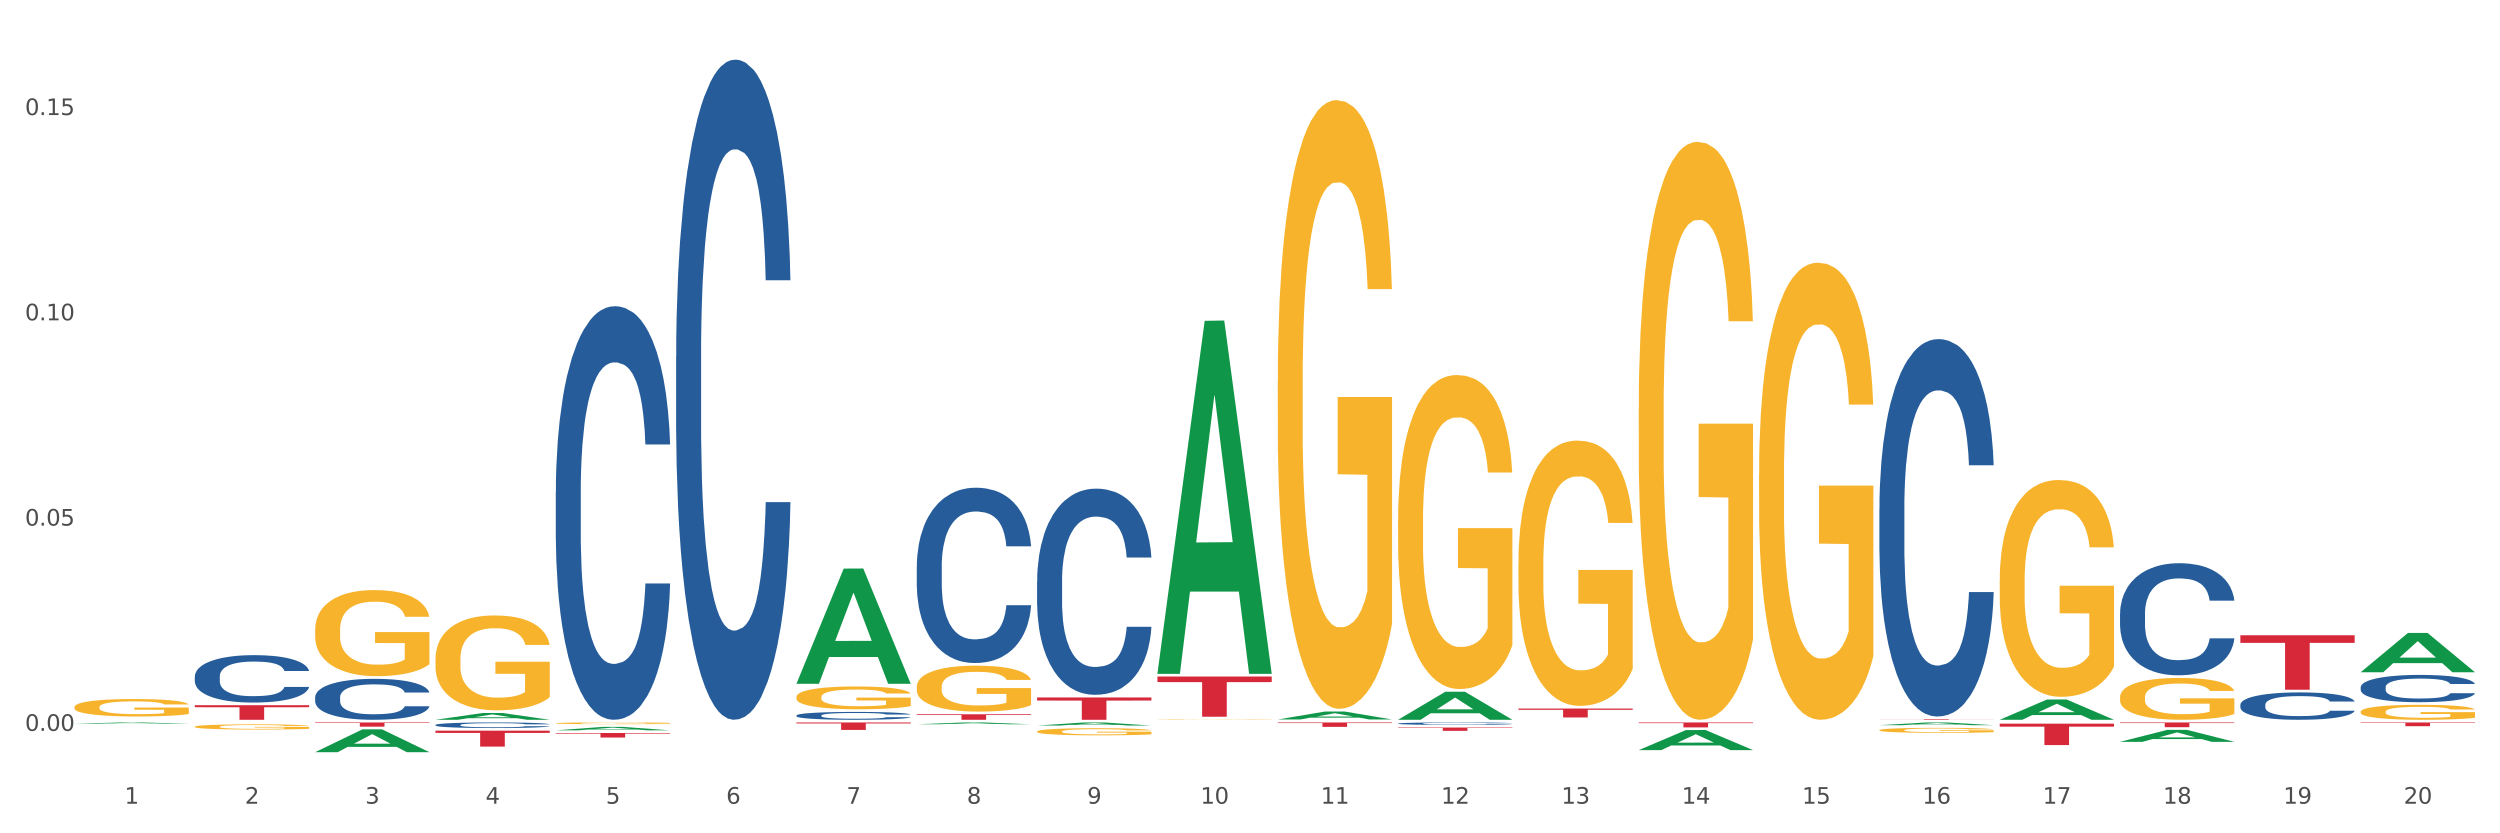 <?xml version="1.0" encoding="utf-8" standalone="no"?>
<!DOCTYPE svg PUBLIC "-//W3C//DTD SVG 1.1//EN"
  "http://www.w3.org/Graphics/SVG/1.1/DTD/svg11.dtd">
<svg xmlns:xlink="http://www.w3.org/1999/xlink" width="1080pt" height="360pt" viewBox="0 0 1080 360" xmlns="http://www.w3.org/2000/svg" version="1.1">
 <rect x="0" y="0" width="1080" height="360" fill="#333333" stroke="none"/>
 <defs>
  <style type="text/css">*{stroke-linejoin: round; stroke-linecap: butt}</style>
 </defs>
 <g id="figure_1">
  <g id="patch_1">
   <path d="M 0 360 
L 1080 360 
L 1080 0 
L 0 0 
z
" style="fill: #ffffff; stroke: #ffffff; stroke-linejoin: miter"/>
  </g>
  <g id="axes_1">
   <g id="matplotlib.axis_1">
    <g id="xtick_1">
     <g id="text_1">
      <!-- 1 -->
      <g style="fill: #4d4d4d" transform="translate(53.812 347.204) scale(0.096 -0.096)">
       <defs>
        <path id="DejaVuSans-31" d="M 794 531 
L 1825 531 
L 1825 4091 
L 703 3866 
L 703 4441 
L 1819 4666 
L 2450 4666 
L 2450 531 
L 3481 531 
L 3481 0 
L 794 0 
L 794 531 
z
" transform="scale(0.016)"/>
       </defs>
       <use xlink:href="#DejaVuSans-31"/>
      </g>
     </g>
    </g>
    <g id="xtick_2">
     <g id="text_2">
      <!-- 2 -->
      <g style="fill: #4d4d4d" transform="translate(105.793 347.204) scale(0.096 -0.096)">
       <defs>
        <path id="DejaVuSans-32" d="M 1228 531 
L 3431 531 
L 3431 0 
L 469 0 
L 469 531 
Q 828 903 1448 1529 
Q 2069 2156 2228 2338 
Q 2531 2678 2651 2914 
Q 2772 3150 2772 3378 
Q 2772 3750 2511 3984 
Q 2250 4219 1831 4219 
Q 1534 4219 1204 4116 
Q 875 4013 500 3803 
L 500 4441 
Q 881 4594 1212 4672 
Q 1544 4750 1819 4750 
Q 2544 4750 2975 4387 
Q 3406 4025 3406 3419 
Q 3406 3131 3298 2873 
Q 3191 2616 2906 2266 
Q 2828 2175 2409 1742 
Q 1991 1309 1228 531 
z
" transform="scale(0.016)"/>
       </defs>
       <use xlink:href="#DejaVuSans-32"/>
      </g>
     </g>
    </g>
    <g id="xtick_3">
     <g id="text_3">
      <!-- 3 -->
      <g style="fill: #4d4d4d" transform="translate(157.774 347.204) scale(0.096 -0.096)">
       <defs>
        <path id="DejaVuSans-33" d="M 2597 2516 
Q 3050 2419 3304 2112 
Q 3559 1806 3559 1356 
Q 3559 666 3084 287 
Q 2609 -91 1734 -91 
Q 1441 -91 1130 -33 
Q 819 25 488 141 
L 488 750 
Q 750 597 1062 519 
Q 1375 441 1716 441 
Q 2309 441 2620 675 
Q 2931 909 2931 1356 
Q 2931 1769 2642 2001 
Q 2353 2234 1838 2234 
L 1294 2234 
L 1294 2753 
L 1863 2753 
Q 2328 2753 2575 2939 
Q 2822 3125 2822 3475 
Q 2822 3834 2567 4026 
Q 2313 4219 1838 4219 
Q 1578 4219 1281 4162 
Q 984 4106 628 3988 
L 628 4550 
Q 988 4650 1302 4700 
Q 1616 4750 1894 4750 
Q 2613 4750 3031 4423 
Q 3450 4097 3450 3541 
Q 3450 3153 3228 2886 
Q 3006 2619 2597 2516 
z
" transform="scale(0.016)"/>
       </defs>
       <use xlink:href="#DejaVuSans-33"/>
      </g>
     </g>
    </g>
    <g id="xtick_4">
     <g id="text_4">
      <!-- 4 -->
      <g style="fill: #4d4d4d" transform="translate(209.756 347.204) scale(0.096 -0.096)">
       <defs>
        <path id="DejaVuSans-34" d="M 2419 4116 
L 825 1625 
L 2419 1625 
L 2419 4116 
z
M 2253 4666 
L 3047 4666 
L 3047 1625 
L 3713 1625 
L 3713 1100 
L 3047 1100 
L 3047 0 
L 2419 0 
L 2419 1100 
L 313 1100 
L 313 1709 
L 2253 4666 
z
" transform="scale(0.016)"/>
       </defs>
       <use xlink:href="#DejaVuSans-34"/>
      </g>
     </g>
    </g>
    <g id="xtick_5">
     <g id="text_5">
      <!-- 5 -->
      <g style="fill: #4d4d4d" transform="translate(261.737 347.204) scale(0.096 -0.096)">
       <defs>
        <path id="DejaVuSans-35" d="M 691 4666 
L 3169 4666 
L 3169 4134 
L 1269 4134 
L 1269 2991 
Q 1406 3038 1543 3061 
Q 1681 3084 1819 3084 
Q 2600 3084 3056 2656 
Q 3513 2228 3513 1497 
Q 3513 744 3044 326 
Q 2575 -91 1722 -91 
Q 1428 -91 1123 -41 
Q 819 9 494 109 
L 494 744 
Q 775 591 1075 516 
Q 1375 441 1709 441 
Q 2250 441 2565 725 
Q 2881 1009 2881 1497 
Q 2881 1984 2565 2268 
Q 2250 2553 1709 2553 
Q 1456 2553 1204 2497 
Q 953 2441 691 2322 
L 691 4666 
z
" transform="scale(0.016)"/>
       </defs>
       <use xlink:href="#DejaVuSans-35"/>
      </g>
     </g>
    </g>
    <g id="xtick_6">
     <g id="text_6">
      <!-- 6 -->
      <g style="fill: #4d4d4d" transform="translate(313.718 347.204) scale(0.096 -0.096)">
       <defs>
        <path id="DejaVuSans-36" d="M 2113 2584 
Q 1688 2584 1439 2293 
Q 1191 2003 1191 1497 
Q 1191 994 1439 701 
Q 1688 409 2113 409 
Q 2538 409 2786 701 
Q 3034 994 3034 1497 
Q 3034 2003 2786 2293 
Q 2538 2584 2113 2584 
z
M 3366 4563 
L 3366 3988 
Q 3128 4100 2886 4159 
Q 2644 4219 2406 4219 
Q 1781 4219 1451 3797 
Q 1122 3375 1075 2522 
Q 1259 2794 1537 2939 
Q 1816 3084 2150 3084 
Q 2853 3084 3261 2657 
Q 3669 2231 3669 1497 
Q 3669 778 3244 343 
Q 2819 -91 2113 -91 
Q 1303 -91 875 529 
Q 447 1150 447 2328 
Q 447 3434 972 4092 
Q 1497 4750 2381 4750 
Q 2619 4750 2861 4703 
Q 3103 4656 3366 4563 
z
" transform="scale(0.016)"/>
       </defs>
       <use xlink:href="#DejaVuSans-36"/>
      </g>
     </g>
    </g>
    <g id="xtick_7">
     <g id="text_7">
      <!-- 7 -->
      <g style="fill: #4d4d4d" transform="translate(365.699 347.204) scale(0.096 -0.096)">
       <defs>
        <path id="DejaVuSans-37" d="M 525 4666 
L 3525 4666 
L 3525 4397 
L 1831 0 
L 1172 0 
L 2766 4134 
L 525 4134 
L 525 4666 
z
" transform="scale(0.016)"/>
       </defs>
       <use xlink:href="#DejaVuSans-37"/>
      </g>
     </g>
    </g>
    <g id="xtick_8">
     <g id="text_8">
      <!-- 8 -->
      <g style="fill: #4d4d4d" transform="translate(417.68 347.204) scale(0.096 -0.096)">
       <defs>
        <path id="DejaVuSans-38" d="M 2034 2216 
Q 1584 2216 1326 1975 
Q 1069 1734 1069 1313 
Q 1069 891 1326 650 
Q 1584 409 2034 409 
Q 2484 409 2743 651 
Q 3003 894 3003 1313 
Q 3003 1734 2745 1975 
Q 2488 2216 2034 2216 
z
M 1403 2484 
Q 997 2584 770 2862 
Q 544 3141 544 3541 
Q 544 4100 942 4425 
Q 1341 4750 2034 4750 
Q 2731 4750 3128 4425 
Q 3525 4100 3525 3541 
Q 3525 3141 3298 2862 
Q 3072 2584 2669 2484 
Q 3125 2378 3379 2068 
Q 3634 1759 3634 1313 
Q 3634 634 3220 271 
Q 2806 -91 2034 -91 
Q 1263 -91 848 271 
Q 434 634 434 1313 
Q 434 1759 690 2068 
Q 947 2378 1403 2484 
z
M 1172 3481 
Q 1172 3119 1398 2916 
Q 1625 2713 2034 2713 
Q 2441 2713 2670 2916 
Q 2900 3119 2900 3481 
Q 2900 3844 2670 4047 
Q 2441 4250 2034 4250 
Q 1625 4250 1398 4047 
Q 1172 3844 1172 3481 
z
" transform="scale(0.016)"/>
       </defs>
       <use xlink:href="#DejaVuSans-38"/>
      </g>
     </g>
    </g>
    <g id="xtick_9">
     <g id="text_9">
      <!-- 9 -->
      <g style="fill: #4d4d4d" transform="translate(469.662 347.204) scale(0.096 -0.096)">
       <defs>
        <path id="DejaVuSans-39" d="M 703 97 
L 703 672 
Q 941 559 1184 500 
Q 1428 441 1663 441 
Q 2288 441 2617 861 
Q 2947 1281 2994 2138 
Q 2813 1869 2534 1725 
Q 2256 1581 1919 1581 
Q 1219 1581 811 2004 
Q 403 2428 403 3163 
Q 403 3881 828 4315 
Q 1253 4750 1959 4750 
Q 2769 4750 3195 4129 
Q 3622 3509 3622 2328 
Q 3622 1225 3098 567 
Q 2575 -91 1691 -91 
Q 1453 -91 1209 -44 
Q 966 3 703 97 
z
M 1959 2075 
Q 2384 2075 2632 2365 
Q 2881 2656 2881 3163 
Q 2881 3666 2632 3958 
Q 2384 4250 1959 4250 
Q 1534 4250 1286 3958 
Q 1038 3666 1038 3163 
Q 1038 2656 1286 2365 
Q 1534 2075 1959 2075 
z
" transform="scale(0.016)"/>
       </defs>
       <use xlink:href="#DejaVuSans-39"/>
      </g>
     </g>
    </g>
    <g id="xtick_10">
     <g id="text_10">
      <!-- 10 -->
      <g style="fill: #4d4d4d" transform="translate(518.589 347.204) scale(0.096 -0.096)">
       <defs>
        <path id="DejaVuSans-30" d="M 2034 4250 
Q 1547 4250 1301 3770 
Q 1056 3291 1056 2328 
Q 1056 1369 1301 889 
Q 1547 409 2034 409 
Q 2525 409 2770 889 
Q 3016 1369 3016 2328 
Q 3016 3291 2770 3770 
Q 2525 4250 2034 4250 
z
M 2034 4750 
Q 2819 4750 3233 4129 
Q 3647 3509 3647 2328 
Q 3647 1150 3233 529 
Q 2819 -91 2034 -91 
Q 1250 -91 836 529 
Q 422 1150 422 2328 
Q 422 3509 836 4129 
Q 1250 4750 2034 4750 
z
" transform="scale(0.016)"/>
       </defs>
       <use xlink:href="#DejaVuSans-31"/>
       <use xlink:href="#DejaVuSans-30" transform="translate(63.623 0)"/>
      </g>
     </g>
    </g>
    <g id="xtick_11">
     <g id="text_11">
      <!-- 11 -->
      <g style="fill: #4d4d4d" transform="translate(570.57 347.204) scale(0.096 -0.096)">
       <use xlink:href="#DejaVuSans-31"/>
       <use xlink:href="#DejaVuSans-31" transform="translate(63.623 0)"/>
      </g>
     </g>
    </g>
    <g id="xtick_12">
     <g id="text_12">
      <!-- 12 -->
      <g style="fill: #4d4d4d" transform="translate(622.551 347.204) scale(0.096 -0.096)">
       <use xlink:href="#DejaVuSans-31"/>
       <use xlink:href="#DejaVuSans-32" transform="translate(63.623 0)"/>
      </g>
     </g>
    </g>
    <g id="xtick_13">
     <g id="text_13">
      <!-- 13 -->
      <g style="fill: #4d4d4d" transform="translate(674.533 347.204) scale(0.096 -0.096)">
       <use xlink:href="#DejaVuSans-31"/>
       <use xlink:href="#DejaVuSans-33" transform="translate(63.623 0)"/>
      </g>
     </g>
    </g>
    <g id="xtick_14">
     <g id="text_14">
      <!-- 14 -->
      <g style="fill: #4d4d4d" transform="translate(726.514 347.204) scale(0.096 -0.096)">
       <use xlink:href="#DejaVuSans-31"/>
       <use xlink:href="#DejaVuSans-34" transform="translate(63.623 0)"/>
      </g>
     </g>
    </g>
    <g id="xtick_15">
     <g id="text_15">
      <!-- 15 -->
      <g style="fill: #4d4d4d" transform="translate(778.495 347.204) scale(0.096 -0.096)">
       <use xlink:href="#DejaVuSans-31"/>
       <use xlink:href="#DejaVuSans-35" transform="translate(63.623 0)"/>
      </g>
     </g>
    </g>
    <g id="xtick_16">
     <g id="text_16">
      <!-- 16 -->
      <g style="fill: #4d4d4d" transform="translate(830.476 347.204) scale(0.096 -0.096)">
       <use xlink:href="#DejaVuSans-31"/>
       <use xlink:href="#DejaVuSans-36" transform="translate(63.623 0)"/>
      </g>
     </g>
    </g>
    <g id="xtick_17">
     <g id="text_17">
      <!-- 17 -->
      <g style="fill: #4d4d4d" transform="translate(882.457 347.204) scale(0.096 -0.096)">
       <use xlink:href="#DejaVuSans-31"/>
       <use xlink:href="#DejaVuSans-37" transform="translate(63.623 0)"/>
      </g>
     </g>
    </g>
    <g id="xtick_18">
     <g id="text_18">
      <!-- 18 -->
      <g style="fill: #4d4d4d" transform="translate(934.439 347.204) scale(0.096 -0.096)">
       <use xlink:href="#DejaVuSans-31"/>
       <use xlink:href="#DejaVuSans-38" transform="translate(63.623 0)"/>
      </g>
     </g>
    </g>
    <g id="xtick_19">
     <g id="text_19">
      <!-- 19 -->
      <g style="fill: #4d4d4d" transform="translate(986.42 347.204) scale(0.096 -0.096)">
       <use xlink:href="#DejaVuSans-31"/>
       <use xlink:href="#DejaVuSans-39" transform="translate(63.623 0)"/>
      </g>
     </g>
    </g>
    <g id="xtick_20">
     <g id="text_20">
      <!-- 20 -->
      <g style="fill: #4d4d4d" transform="translate(1038.401 347.204) scale(0.096 -0.096)">
       <use xlink:href="#DejaVuSans-32"/>
       <use xlink:href="#DejaVuSans-30" transform="translate(63.623 0)"/>
      </g>
     </g>
    </g>
    <g id="xtick_21"/>
    <g id="xtick_22"/>
    <g id="xtick_23"/>
    <g id="xtick_24"/>
    <g id="xtick_25"/>
    <g id="xtick_26"/>
    <g id="xtick_27"/>
    <g id="xtick_28"/>
    <g id="xtick_29"/>
    <g id="xtick_30"/>
    <g id="xtick_31"/>
    <g id="xtick_32"/>
    <g id="xtick_33"/>
    <g id="xtick_34"/>
    <g id="xtick_35"/>
    <g id="xtick_36"/>
    <g id="xtick_37"/>
    <g id="xtick_38"/>
    <g id="xtick_39"/>
   </g>
   <g id="matplotlib.axis_2">
    <g id="ytick_1">
     <g id="text_21">
      <!-- 0.00 -->
      <g style="fill: #4d4d4d" transform="translate(10.8 315.738) scale(0.096 -0.096)">
       <defs>
        <path id="DejaVuSans-2e" d="M 684 794 
L 1344 794 
L 1344 0 
L 684 0 
L 684 794 
z
" transform="scale(0.016)"/>
       </defs>
       <use xlink:href="#DejaVuSans-30"/>
       <use xlink:href="#DejaVuSans-2e" transform="translate(63.623 0)"/>
       <use xlink:href="#DejaVuSans-30" transform="translate(95.41 0)"/>
       <use xlink:href="#DejaVuSans-30" transform="translate(159.033 0)"/>
      </g>
     </g>
    </g>
    <g id="ytick_2">
     <g id="text_22">
      <!-- 0.05 -->
      <g style="fill: #4d4d4d" transform="translate(10.8 227.061) scale(0.096 -0.096)">
       <use xlink:href="#DejaVuSans-30"/>
       <use xlink:href="#DejaVuSans-2e" transform="translate(63.623 0)"/>
       <use xlink:href="#DejaVuSans-30" transform="translate(95.41 0)"/>
       <use xlink:href="#DejaVuSans-35" transform="translate(159.033 0)"/>
      </g>
     </g>
    </g>
    <g id="ytick_3">
     <g id="text_23">
      <!-- 0.10 -->
      <g style="fill: #4d4d4d" transform="translate(10.8 138.385) scale(0.096 -0.096)">
       <use xlink:href="#DejaVuSans-30"/>
       <use xlink:href="#DejaVuSans-2e" transform="translate(63.623 0)"/>
       <use xlink:href="#DejaVuSans-31" transform="translate(95.41 0)"/>
       <use xlink:href="#DejaVuSans-30" transform="translate(159.033 0)"/>
      </g>
     </g>
    </g>
    <g id="ytick_4">
     <g id="text_24">
      <!-- 0.15 -->
      <g style="fill: #4d4d4d" transform="translate(10.8 49.709) scale(0.096 -0.096)">
       <use xlink:href="#DejaVuSans-30"/>
       <use xlink:href="#DejaVuSans-2e" transform="translate(63.623 0)"/>
       <use xlink:href="#DejaVuSans-31" transform="translate(95.41 0)"/>
       <use xlink:href="#DejaVuSans-35" transform="translate(159.033 0)"/>
      </g>
     </g>
    </g>
    <g id="ytick_5"/>
    <g id="ytick_6"/>
    <g id="ytick_7"/>
   </g>
   <g id="PolyCollection_1">
    <path d="M 1019.818 290.388 
L 1019.869 290.372 
L 1040.233 273.435 
L 1048.684 273.419 
L 1069.2 290.419 
L 1059.425 290.419 
L 1054.996 286.461 
L 1033.971 286.461 
L 1033.818 286.525 
L 1029.542 290.419 
L 1019.818 290.419 
L 1019.818 290.388 
L 1036.618 284.098 
L 1052.349 284.082 
L 1044.56 277.043 
L 1044.458 277.011 
L 1044.356 277.059 
L 1036.567 284.082 
L 1036.618 284.098 
L 1019.818 290.388 
z
" clip-path="url(#p6183326c84)" style="fill: #109648"/>
    <path d="M 915.855 320.466 
L 915.906 320.461 
L 936.27 315.299 
L 944.721 315.294 
L 965.238 320.476 
L 955.463 320.476 
L 951.034 319.269 
L 930.008 319.269 
L 929.856 319.289 
L 925.579 320.476 
L 915.855 320.476 
L 915.855 320.466 
L 932.656 318.549 
L 948.387 318.544 
L 940.597 316.398 
L 940.496 316.389 
L 940.394 316.403 
L 932.605 318.544 
L 932.656 318.549 
L 915.855 320.466 
z
" clip-path="url(#p6183326c84)" style="fill: #109648"/>
    <path d="M 811.893 315.429 
L 811.951 315.427 
L 811.951 315.356 
L 812.068 315.295 
L 812.651 315.147 
L 813.526 315.025 
L 814.167 314.96 
L 814.808 314.907 
L 815.566 314.853 
L 816.499 314.798 
L 818.19 314.718 
L 819.239 314.676 
L 820.522 314.633 
L 822.854 314.57 
L 824.545 314.534 
L 826.294 314.505 
L 829.151 314.469 
L 831.016 314.454 
L 832.999 314.442 
L 835.389 314.434 
L 837.196 314.432 
L 841.161 314.438 
L 844.542 314.456 
L 846.175 314.469 
L 848.274 314.493 
L 849.381 314.509 
L 851.189 314.54 
L 853.055 314.582 
L 854.337 314.617 
L 856.261 314.684 
L 857.719 314.751 
L 859.06 314.834 
L 859.759 314.891 
L 860.284 314.944 
L 860.75 315.005 
L 861.217 315.102 
L 850.722 315.102 
L 850.314 315.033 
L 849.673 314.968 
L 848.74 314.905 
L 847.924 314.865 
L 846.525 314.816 
L 845.242 314.785 
L 843.901 314.761 
L 842.269 314.741 
L 840.986 314.731 
L 839.179 314.724 
L 835.622 314.725 
L 833.232 314.741 
L 831.599 314.761 
L 830.55 314.779 
L 829.617 314.798 
L 828.568 314.826 
L 827.343 314.867 
L 826.469 314.905 
L 825.594 314.952 
L 824.894 314.999 
L 824.253 315.054 
L 823.728 315.113 
L 823.32 315.175 
L 822.971 315.249 
L 822.679 315.373 
L 822.679 315.643 
L 822.796 315.704 
L 823.087 315.785 
L 823.437 315.846 
L 824.02 315.919 
L 824.545 315.968 
L 825.536 316.039 
L 826.644 316.098 
L 827.518 316.136 
L 828.393 316.167 
L 829.908 316.21 
L 831.599 316.246 
L 833.057 316.268 
L 835.039 316.287 
L 836.38 316.295 
L 837.546 316.299 
L 840.403 316.299 
L 842.444 316.293 
L 844.717 316.279 
L 846.466 316.262 
L 847.924 316.24 
L 849.556 316.205 
L 850.606 316.171 
L 850.606 315.759 
L 837.779 315.757 
L 837.779 315.484 
L 861.275 315.484 
L 861.275 316.287 
L 860.284 316.329 
L 859.176 316.366 
L 858.01 316.399 
L 856.261 316.441 
L 854.162 316.48 
L 852.297 316.508 
L 850.314 316.531 
L 847.982 316.553 
L 844.951 316.573 
L 843.085 316.581 
L 840.753 316.587 
L 838.013 316.589 
L 835.622 316.585 
L 833.29 316.575 
L 830.841 316.557 
L 828.451 316.531 
L 826.644 316.506 
L 824.836 316.474 
L 822.912 316.433 
L 821.396 316.394 
L 820.23 316.358 
L 818.948 316.313 
L 817.548 316.254 
L 816.499 316.201 
L 815.566 316.145 
L 814.575 316.075 
L 813.875 316.013 
L 813.176 315.937 
L 812.768 315.88 
L 812.301 315.791 
L 811.951 315.667 
L 811.893 315.429 
z
" clip-path="url(#p6183326c84)" style="fill: #f7b32b"/>
    <path d="M 863.874 250.648 
L 863.933 250.562 
L 863.933 247.483 
L 864.049 244.831 
L 864.632 238.415 
L 865.507 233.111 
L 866.148 230.288 
L 866.789 227.978 
L 867.547 225.668 
L 868.48 223.273 
L 870.171 219.766 
L 871.22 217.969 
L 872.503 216.087 
L 874.835 213.35 
L 876.526 211.81 
L 878.275 210.527 
L 881.132 208.987 
L 882.997 208.303 
L 884.98 207.789 
L 887.37 207.447 
L 889.177 207.362 
L 893.142 207.618 
L 896.524 208.388 
L 898.156 208.987 
L 900.255 210.014 
L 901.363 210.698 
L 903.17 212.067 
L 905.036 213.863 
L 906.318 215.403 
L 908.242 218.312 
L 909.7 221.22 
L 911.041 224.813 
L 911.741 227.294 
L 912.265 229.604 
L 912.732 232.256 
L 913.198 236.447 
L 902.704 236.447 
L 902.296 233.453 
L 901.654 230.63 
L 900.721 227.893 
L 899.905 226.182 
L 898.506 224.043 
L 897.223 222.674 
L 895.882 221.648 
L 894.25 220.792 
L 892.967 220.365 
L 891.16 220.022 
L 887.603 220.108 
L 885.213 220.792 
L 883.58 221.648 
L 882.531 222.418 
L 881.598 223.273 
L 880.549 224.471 
L 879.324 226.267 
L 878.45 227.893 
L 877.575 229.946 
L 876.876 231.999 
L 876.234 234.394 
L 875.71 236.961 
L 875.302 239.612 
L 874.952 242.863 
L 874.66 248.253 
L 874.66 259.972 
L 874.777 262.624 
L 875.068 266.132 
L 875.418 268.783 
L 876.001 271.949 
L 876.526 274.087 
L 877.517 277.167 
L 878.625 279.733 
L 879.499 281.359 
L 880.374 282.727 
L 881.89 284.609 
L 883.58 286.149 
L 885.038 287.09 
L 887.02 287.946 
L 888.361 288.288 
L 889.527 288.459 
L 892.384 288.459 
L 894.425 288.202 
L 896.699 287.603 
L 898.448 286.834 
L 899.905 285.893 
L 901.538 284.353 
L 902.587 282.898 
L 902.587 265.019 
L 889.761 264.934 
L 889.761 253.043 
L 913.256 253.043 
L 913.256 287.946 
L 912.265 289.742 
L 911.158 291.368 
L 909.991 292.822 
L 908.242 294.618 
L 906.143 296.329 
L 904.278 297.527 
L 902.296 298.553 
L 899.963 299.494 
L 896.932 300.35 
L 895.066 300.692 
L 892.734 300.949 
L 889.994 301.034 
L 887.603 300.863 
L 885.271 300.435 
L 882.823 299.665 
L 880.432 298.553 
L 878.625 297.441 
L 876.817 296.073 
L 874.893 294.276 
L 873.378 292.565 
L 872.211 291.025 
L 870.929 289.058 
L 869.53 286.491 
L 868.48 284.182 
L 867.547 281.786 
L 866.556 278.707 
L 865.857 276.055 
L 865.157 272.719 
L 864.749 270.238 
L 864.282 266.388 
L 863.933 260.999 
L 863.874 250.648 
z
" clip-path="url(#p6183326c84)" style="fill: #f7b32b"/>
    <path d="M 240.1 312.443 
L 240.158 312.443 
L 240.158 312.417 
L 240.275 312.396 
L 240.858 312.344 
L 241.732 312.3 
L 242.374 312.277 
L 243.015 312.259 
L 243.773 312.24 
L 244.706 312.22 
L 246.396 312.192 
L 247.446 312.177 
L 248.729 312.162 
L 251.061 312.139 
L 252.751 312.127 
L 254.501 312.116 
L 257.357 312.104 
L 259.223 312.098 
L 261.205 312.094 
L 263.596 312.091 
L 265.403 312.091 
L 269.368 312.093 
L 272.749 312.099 
L 274.382 312.104 
L 276.481 312.112 
L 277.588 312.118 
L 279.396 312.129 
L 281.261 312.144 
L 282.544 312.156 
L 284.468 312.18 
L 285.926 312.204 
L 287.266 312.233 
L 287.966 312.253 
L 288.491 312.272 
L 288.957 312.293 
L 289.424 312.328 
L 278.929 312.328 
L 278.521 312.303 
L 277.88 312.28 
L 276.947 312.258 
L 276.131 312.244 
L 274.731 312.226 
L 273.449 312.215 
L 272.108 312.207 
L 270.475 312.2 
L 269.193 312.197 
L 267.385 312.194 
L 263.829 312.194 
L 261.438 312.2 
L 259.806 312.207 
L 258.757 312.213 
L 257.824 312.22 
L 256.774 312.23 
L 255.55 312.245 
L 254.675 312.258 
L 253.801 312.275 
L 253.101 312.291 
L 252.46 312.311 
L 251.935 312.332 
L 251.527 312.353 
L 251.177 312.38 
L 250.886 312.424 
L 250.886 312.519 
L 251.002 312.541 
L 251.294 312.569 
L 251.644 312.591 
L 252.227 312.617 
L 252.751 312.634 
L 253.743 312.659 
L 254.85 312.68 
L 255.725 312.693 
L 256.599 312.705 
L 258.115 312.72 
L 259.806 312.732 
L 261.264 312.74 
L 263.246 312.747 
L 264.587 312.75 
L 265.753 312.751 
L 268.61 312.751 
L 270.65 312.749 
L 272.924 312.744 
L 274.673 312.738 
L 276.131 312.73 
L 277.763 312.718 
L 278.813 312.706 
L 278.813 312.56 
L 265.986 312.56 
L 265.986 312.463 
L 289.482 312.463 
L 289.482 312.747 
L 288.491 312.762 
L 287.383 312.775 
L 286.217 312.787 
L 284.468 312.801 
L 282.369 312.815 
L 280.503 312.825 
L 278.521 312.834 
L 276.189 312.841 
L 273.157 312.848 
L 271.292 312.851 
L 268.96 312.853 
L 266.219 312.854 
L 263.829 312.852 
L 261.497 312.849 
L 259.048 312.843 
L 256.658 312.834 
L 254.85 312.824 
L 253.043 312.813 
L 251.119 312.799 
L 249.603 312.785 
L 248.437 312.772 
L 247.154 312.756 
L 245.755 312.735 
L 244.706 312.716 
L 243.773 312.697 
L 242.782 312.672 
L 242.082 312.65 
L 241.382 312.623 
L 240.974 312.603 
L 240.508 312.571 
L 240.158 312.528 
L 240.1 312.443 
z
" clip-path="url(#p6183326c84)" style="fill: #f7b32b"/>
    <path d="M 500.006 310.848 
L 500.064 310.848 
L 500.064 310.842 
L 500.181 310.837 
L 500.764 310.824 
L 501.638 310.814 
L 502.28 310.809 
L 502.921 310.804 
L 503.679 310.8 
L 504.612 310.795 
L 506.302 310.788 
L 507.352 310.785 
L 508.635 310.781 
L 510.967 310.776 
L 512.657 310.773 
L 514.407 310.771 
L 517.263 310.768 
L 519.129 310.766 
L 521.111 310.765 
L 523.502 310.765 
L 525.309 310.765 
L 529.274 310.765 
L 532.655 310.767 
L 534.288 310.768 
L 536.387 310.77 
L 537.494 310.771 
L 539.302 310.774 
L 541.167 310.777 
L 542.45 310.78 
L 544.374 310.786 
L 545.832 310.791 
L 547.172 310.798 
L 547.872 310.803 
L 548.397 310.807 
L 548.863 310.813 
L 549.33 310.821 
L 538.835 310.821 
L 538.427 310.815 
L 537.786 310.809 
L 536.853 310.804 
L 536.037 310.801 
L 534.637 310.797 
L 533.355 310.794 
L 532.014 310.792 
L 530.381 310.79 
L 529.099 310.79 
L 527.291 310.789 
L 523.735 310.789 
L 521.345 310.79 
L 519.712 310.792 
L 518.663 310.794 
L 517.73 310.795 
L 516.68 310.798 
L 515.456 310.801 
L 514.581 310.804 
L 513.707 310.808 
L 513.007 310.812 
L 512.366 310.817 
L 511.841 310.822 
L 511.433 310.827 
L 511.083 310.833 
L 510.792 310.843 
L 510.792 310.866 
L 510.908 310.871 
L 511.2 310.878 
L 511.55 310.883 
L 512.133 310.889 
L 512.657 310.893 
L 513.649 310.899 
L 514.756 310.904 
L 515.631 310.907 
L 516.505 310.91 
L 518.021 310.914 
L 519.712 310.917 
L 521.17 310.918 
L 523.152 310.92 
L 524.493 310.921 
L 525.659 310.921 
L 528.516 310.921 
L 530.556 310.921 
L 532.83 310.919 
L 534.579 310.918 
L 536.037 310.916 
L 537.669 310.913 
L 538.719 310.91 
L 538.719 310.876 
L 525.892 310.876 
L 525.892 310.853 
L 549.388 310.853 
L 549.388 310.92 
L 548.397 310.923 
L 547.289 310.927 
L 546.123 310.929 
L 544.374 310.933 
L 542.275 310.936 
L 540.409 310.939 
L 538.427 310.94 
L 536.095 310.942 
L 533.063 310.944 
L 531.198 310.945 
L 528.866 310.945 
L 526.125 310.945 
L 523.735 310.945 
L 521.403 310.944 
L 518.954 310.943 
L 516.564 310.94 
L 514.756 310.938 
L 512.949 310.936 
L 511.025 310.932 
L 509.509 310.929 
L 508.343 310.926 
L 507.06 310.922 
L 505.661 310.917 
L 504.612 310.913 
L 503.679 310.908 
L 502.688 310.902 
L 501.988 310.897 
L 501.288 310.891 
L 500.88 310.886 
L 500.414 310.878 
L 500.064 310.868 
L 500.006 310.848 
z
" clip-path="url(#p6183326c84)" style="fill: #f7b32b"/>
    <path d="M 448.025 316.011 
L 448.083 316.008 
L 448.083 315.907 
L 448.2 315.82 
L 448.783 315.61 
L 449.657 315.435 
L 450.298 315.343 
L 450.94 315.267 
L 451.698 315.191 
L 452.631 315.112 
L 454.321 314.997 
L 455.371 314.938 
L 456.653 314.876 
L 458.985 314.786 
L 460.676 314.736 
L 462.425 314.694 
L 465.282 314.643 
L 467.148 314.621 
L 469.13 314.604 
L 471.52 314.593 
L 473.328 314.59 
L 477.292 314.598 
L 480.674 314.623 
L 482.306 314.643 
L 484.405 314.677 
L 485.513 314.699 
L 487.32 314.744 
L 489.186 314.803 
L 490.469 314.854 
L 492.393 314.949 
L 493.85 315.045 
L 495.191 315.163 
L 495.891 315.244 
L 496.416 315.32 
L 496.882 315.407 
L 497.348 315.545 
L 486.854 315.545 
L 486.446 315.447 
L 485.805 315.354 
L 484.872 315.264 
L 484.056 315.208 
L 482.656 315.138 
L 481.374 315.093 
L 480.033 315.059 
L 478.4 315.031 
L 477.118 315.017 
L 475.31 315.005 
L 471.754 315.008 
L 469.363 315.031 
L 467.731 315.059 
L 466.681 315.084 
L 465.749 315.112 
L 464.699 315.152 
L 463.475 315.211 
L 462.6 315.264 
L 461.726 315.331 
L 461.026 315.399 
L 460.385 315.477 
L 459.86 315.562 
L 459.452 315.649 
L 459.102 315.756 
L 458.811 315.933 
L 458.811 316.318 
L 458.927 316.405 
L 459.219 316.52 
L 459.569 316.607 
L 460.152 316.711 
L 460.676 316.781 
L 461.667 316.882 
L 462.775 316.966 
L 463.65 317.02 
L 464.524 317.065 
L 466.04 317.127 
L 467.731 317.177 
L 469.188 317.208 
L 471.171 317.236 
L 472.512 317.247 
L 473.678 317.253 
L 476.535 317.253 
L 478.575 317.245 
L 480.849 317.225 
L 482.598 317.2 
L 484.056 317.169 
L 485.688 317.118 
L 486.737 317.07 
L 486.737 316.483 
L 473.911 316.48 
L 473.911 316.09 
L 497.407 316.09 
L 497.407 317.236 
L 496.416 317.295 
L 495.308 317.349 
L 494.142 317.396 
L 492.393 317.455 
L 490.294 317.512 
L 488.428 317.551 
L 486.446 317.585 
L 484.114 317.615 
L 481.082 317.644 
L 479.216 317.655 
L 476.884 317.663 
L 474.144 317.666 
L 471.754 317.66 
L 469.422 317.646 
L 466.973 317.621 
L 464.583 317.585 
L 462.775 317.548 
L 460.968 317.503 
L 459.044 317.444 
L 457.528 317.388 
L 456.362 317.337 
L 455.079 317.273 
L 453.68 317.188 
L 452.631 317.113 
L 451.698 317.034 
L 450.707 316.933 
L 450.007 316.846 
L 449.307 316.736 
L 448.899 316.655 
L 448.433 316.528 
L 448.083 316.351 
L 448.025 316.011 
z
" clip-path="url(#p6183326c84)" style="fill: #f7b32b"/>
    <path d="M 396.043 296.737 
L 396.102 296.719 
L 396.102 296.067 
L 396.218 295.505 
L 396.801 294.147 
L 397.676 293.024 
L 398.317 292.426 
L 398.959 291.937 
L 399.716 291.448 
L 400.649 290.941 
L 402.34 290.198 
L 403.39 289.818 
L 404.672 289.42 
L 407.004 288.84 
L 408.695 288.514 
L 410.444 288.242 
L 413.301 287.916 
L 415.167 287.771 
L 417.149 287.663 
L 419.539 287.59 
L 421.347 287.572 
L 425.311 287.627 
L 428.693 287.79 
L 430.325 287.916 
L 432.424 288.134 
L 433.532 288.279 
L 435.339 288.568 
L 437.205 288.949 
L 438.488 289.275 
L 440.412 289.891 
L 441.869 290.506 
L 443.21 291.267 
L 443.91 291.792 
L 444.434 292.281 
L 444.901 292.843 
L 445.367 293.73 
L 434.873 293.73 
L 434.465 293.096 
L 433.823 292.499 
L 432.891 291.919 
L 432.074 291.557 
L 430.675 291.104 
L 429.392 290.814 
L 428.051 290.597 
L 426.419 290.416 
L 425.136 290.325 
L 423.329 290.253 
L 419.773 290.271 
L 417.382 290.416 
L 415.75 290.597 
L 414.7 290.76 
L 413.767 290.941 
L 412.718 291.195 
L 411.494 291.575 
L 410.619 291.919 
L 409.744 292.354 
L 409.045 292.788 
L 408.404 293.296 
L 407.879 293.839 
L 407.471 294.4 
L 407.121 295.089 
L 406.829 296.23 
L 406.829 298.711 
L 406.946 299.273 
L 407.237 300.015 
L 407.587 300.577 
L 408.17 301.247 
L 408.695 301.7 
L 409.686 302.352 
L 410.794 302.895 
L 411.668 303.239 
L 412.543 303.529 
L 414.059 303.927 
L 415.75 304.253 
L 417.207 304.453 
L 419.189 304.634 
L 420.53 304.706 
L 421.696 304.742 
L 424.553 304.742 
L 426.594 304.688 
L 428.868 304.561 
L 430.617 304.398 
L 432.074 304.199 
L 433.707 303.873 
L 434.756 303.565 
L 434.756 299.78 
L 421.93 299.762 
L 421.93 297.244 
L 445.426 297.244 
L 445.426 304.634 
L 444.434 305.014 
L 443.327 305.358 
L 442.161 305.666 
L 440.412 306.046 
L 438.313 306.409 
L 436.447 306.662 
L 434.465 306.88 
L 432.133 307.079 
L 429.101 307.26 
L 427.235 307.332 
L 424.903 307.387 
L 422.163 307.405 
L 419.773 307.369 
L 417.44 307.278 
L 414.992 307.115 
L 412.601 306.88 
L 410.794 306.644 
L 408.987 306.354 
L 407.063 305.974 
L 405.547 305.612 
L 404.381 305.286 
L 403.098 304.869 
L 401.699 304.326 
L 400.649 303.837 
L 399.716 303.33 
L 398.725 302.678 
L 398.026 302.116 
L 397.326 301.41 
L 396.918 300.885 
L 396.452 300.07 
L 396.102 298.928 
L 396.043 296.737 
z
" clip-path="url(#p6183326c84)" style="fill: #f7b32b"/>
    <path d="M 707.931 176.638 
L 707.989 176.41 
L 707.989 168.201 
L 708.106 161.132 
L 708.689 144.03 
L 709.563 129.892 
L 710.204 122.367 
L 710.846 116.211 
L 711.604 110.054 
L 712.537 103.669 
L 714.227 94.32 
L 715.277 89.532 
L 716.559 84.515 
L 718.891 77.218 
L 720.582 73.114 
L 722.331 69.693 
L 725.188 65.589 
L 727.054 63.765 
L 729.036 62.397 
L 731.427 61.484 
L 733.234 61.256 
L 737.198 61.941 
L 740.58 63.993 
L 742.212 65.589 
L 744.311 68.325 
L 745.419 70.149 
L 747.226 73.798 
L 749.092 78.586 
L 750.375 82.691 
L 752.299 90.444 
L 753.756 98.197 
L 755.097 107.774 
L 755.797 114.387 
L 756.322 120.543 
L 756.788 127.612 
L 757.254 138.785 
L 746.76 138.785 
L 746.352 130.804 
L 745.711 123.28 
L 744.778 115.983 
L 743.962 111.422 
L 742.562 105.722 
L 741.28 102.073 
L 739.939 99.337 
L 738.306 97.057 
L 737.024 95.916 
L 735.216 95.004 
L 731.66 95.232 
L 729.269 97.057 
L 727.637 99.337 
L 726.587 101.389 
L 725.655 103.669 
L 724.605 106.862 
L 723.381 111.65 
L 722.506 115.983 
L 721.632 121.455 
L 720.932 126.928 
L 720.291 133.313 
L 719.766 140.154 
L 719.358 147.222 
L 719.008 155.887 
L 718.717 170.253 
L 718.717 201.493 
L 718.833 208.561 
L 719.125 217.911 
L 719.475 224.979 
L 720.058 233.416 
L 720.582 239.117 
L 721.573 247.326 
L 722.681 254.167 
L 723.556 258.499 
L 724.43 262.148 
L 725.946 267.164 
L 727.637 271.269 
L 729.094 273.777 
L 731.077 276.057 
L 732.418 276.969 
L 733.584 277.425 
L 736.441 277.425 
L 738.481 276.741 
L 740.755 275.145 
L 742.504 273.093 
L 743.962 270.585 
L 745.594 266.48 
L 746.643 262.604 
L 746.643 214.946 
L 733.817 214.718 
L 733.817 183.023 
L 757.313 183.023 
L 757.313 276.057 
L 756.322 280.846 
L 755.214 285.178 
L 754.048 289.055 
L 752.299 293.843 
L 750.2 298.404 
L 748.334 301.596 
L 746.352 304.333 
L 744.02 306.841 
L 740.988 309.121 
L 739.122 310.033 
L 736.79 310.717 
L 734.05 310.945 
L 731.66 310.489 
L 729.328 309.349 
L 726.879 307.297 
L 724.489 304.333 
L 722.681 301.368 
L 720.874 297.72 
L 718.95 292.931 
L 717.434 288.371 
L 716.268 284.266 
L 714.985 279.022 
L 713.586 272.181 
L 712.537 266.024 
L 711.604 259.639 
L 710.613 251.43 
L 709.913 244.362 
L 709.213 235.469 
L 708.805 228.856 
L 708.339 218.595 
L 707.989 204.229 
L 707.931 176.638 
z
" clip-path="url(#p6183326c84)" style="fill: #f7b32b"/>
    <path d="M 759.912 204.72 
L 759.97 204.539 
L 759.97 198.047 
L 760.087 192.456 
L 760.67 178.93 
L 761.544 167.748 
L 762.186 161.797 
L 762.827 156.927 
L 763.585 152.058 
L 764.518 147.008 
L 766.209 139.614 
L 767.258 135.826 
L 768.541 131.859 
L 770.873 126.088 
L 772.563 122.841 
L 774.313 120.136 
L 777.169 116.89 
L 779.035 115.447 
L 781.017 114.365 
L 783.408 113.643 
L 785.215 113.463 
L 789.18 114.004 
L 792.561 115.627 
L 794.194 116.89 
L 796.293 119.054 
L 797.4 120.497 
L 799.208 123.382 
L 801.073 127.17 
L 802.356 130.416 
L 804.28 136.548 
L 805.738 142.68 
L 807.078 150.254 
L 807.778 155.484 
L 808.303 160.354 
L 808.769 165.945 
L 809.236 174.782 
L 798.741 174.782 
L 798.333 168.47 
L 797.692 162.518 
L 796.759 156.747 
L 795.943 153.14 
L 794.543 148.631 
L 793.261 145.746 
L 791.92 143.581 
L 790.287 141.778 
L 789.005 140.876 
L 787.197 140.155 
L 783.641 140.335 
L 781.251 141.778 
L 779.618 143.581 
L 778.569 145.205 
L 777.636 147.008 
L 776.586 149.533 
L 775.362 153.32 
L 774.487 156.747 
L 773.613 161.075 
L 772.913 165.404 
L 772.272 170.453 
L 771.747 175.864 
L 771.339 181.455 
L 770.989 188.308 
L 770.698 199.67 
L 770.698 224.378 
L 770.814 229.969 
L 771.106 237.363 
L 771.456 242.954 
L 772.039 249.627 
L 772.563 254.135 
L 773.555 260.628 
L 774.662 266.038 
L 775.537 269.465 
L 776.411 272.351 
L 777.927 276.318 
L 779.618 279.565 
L 781.076 281.548 
L 783.058 283.352 
L 784.399 284.073 
L 785.565 284.434 
L 788.422 284.434 
L 790.462 283.893 
L 792.736 282.63 
L 794.485 281.007 
L 795.943 279.024 
L 797.575 275.777 
L 798.625 272.711 
L 798.625 235.018 
L 785.798 234.838 
L 785.798 209.769 
L 809.294 209.769 
L 809.294 283.352 
L 808.303 287.139 
L 807.195 290.566 
L 806.029 293.632 
L 804.28 297.419 
L 802.181 301.026 
L 800.315 303.551 
L 798.333 305.715 
L 796.001 307.699 
L 792.969 309.502 
L 791.104 310.224 
L 788.772 310.765 
L 786.031 310.945 
L 783.641 310.585 
L 781.309 309.683 
L 778.86 308.06 
L 776.47 305.715 
L 774.662 303.371 
L 772.855 300.485 
L 770.931 296.698 
L 769.415 293.091 
L 768.249 289.844 
L 766.966 285.696 
L 765.567 280.286 
L 764.518 275.417 
L 763.585 270.367 
L 762.594 263.874 
L 761.894 258.283 
L 761.194 251.25 
L 760.786 246.02 
L 760.32 237.904 
L 759.97 226.542 
L 759.912 204.72 
z
" clip-path="url(#p6183326c84)" style="fill: #f7b32b"/>
    <path d="M 655.949 243.294 
L 656.008 243.19 
L 656.008 239.421 
L 656.124 236.177 
L 656.707 228.326 
L 657.582 221.837 
L 658.223 218.382 
L 658.865 215.556 
L 659.622 212.73 
L 660.555 209.799 
L 662.246 205.508 
L 663.296 203.31 
L 664.578 201.007 
L 666.91 197.657 
L 668.601 195.773 
L 670.35 194.203 
L 673.207 192.319 
L 675.073 191.482 
L 677.055 190.854 
L 679.445 190.435 
L 681.253 190.33 
L 685.217 190.644 
L 688.599 191.586 
L 690.231 192.319 
L 692.33 193.575 
L 693.438 194.412 
L 695.245 196.087 
L 697.111 198.285 
L 698.394 200.169 
L 700.318 203.728 
L 701.775 207.287 
L 703.116 211.683 
L 703.816 214.719 
L 704.34 217.545 
L 704.807 220.79 
L 705.273 225.919 
L 694.779 225.919 
L 694.371 222.255 
L 693.729 218.801 
L 692.797 215.452 
L 691.98 213.358 
L 690.581 210.741 
L 689.298 209.067 
L 687.957 207.81 
L 686.325 206.764 
L 685.042 206.24 
L 683.235 205.822 
L 679.679 205.926 
L 677.288 206.764 
L 675.656 207.81 
L 674.606 208.753 
L 673.673 209.799 
L 672.624 211.265 
L 671.4 213.463 
L 670.525 215.452 
L 669.651 217.964 
L 668.951 220.476 
L 668.31 223.407 
L 667.785 226.547 
L 667.377 229.792 
L 667.027 233.769 
L 666.735 240.364 
L 666.735 254.704 
L 666.852 257.948 
L 667.143 262.24 
L 667.493 265.485 
L 668.076 269.358 
L 668.601 271.975 
L 669.592 275.743 
L 670.7 278.883 
L 671.574 280.872 
L 672.449 282.546 
L 673.965 284.849 
L 675.656 286.733 
L 677.113 287.885 
L 679.095 288.931 
L 680.436 289.35 
L 681.602 289.559 
L 684.459 289.559 
L 686.5 289.245 
L 688.774 288.513 
L 690.523 287.571 
L 691.98 286.419 
L 693.613 284.535 
L 694.662 282.756 
L 694.662 260.879 
L 681.836 260.775 
L 681.836 246.225 
L 705.332 246.225 
L 705.332 288.931 
L 704.34 291.129 
L 703.233 293.118 
L 702.067 294.898 
L 700.318 297.096 
L 698.219 299.189 
L 696.353 300.655 
L 694.371 301.911 
L 692.039 303.062 
L 689.007 304.109 
L 687.141 304.528 
L 684.809 304.842 
L 682.069 304.946 
L 679.679 304.737 
L 677.346 304.214 
L 674.898 303.271 
L 672.507 301.911 
L 670.7 300.55 
L 668.893 298.875 
L 666.969 296.677 
L 665.453 294.584 
L 664.287 292.7 
L 663.004 290.292 
L 661.605 287.152 
L 660.555 284.326 
L 659.622 281.395 
L 658.631 277.627 
L 657.932 274.382 
L 657.232 270.3 
L 656.824 267.264 
L 656.358 262.554 
L 656.008 255.96 
L 655.949 243.294 
z
" clip-path="url(#p6183326c84)" style="fill: #f7b32b"/>
    <path d="M 603.968 224.695 
L 604.027 224.571 
L 604.027 220.11 
L 604.143 216.269 
L 604.726 206.977 
L 605.601 199.295 
L 606.242 195.206 
L 606.883 191.861 
L 607.641 188.515 
L 608.574 185.046 
L 610.265 179.966 
L 611.314 177.364 
L 612.597 174.638 
L 614.929 170.674 
L 616.62 168.443 
L 618.369 166.585 
L 621.226 164.355 
L 623.091 163.363 
L 625.074 162.62 
L 627.464 162.124 
L 629.271 162 
L 633.236 162.372 
L 636.618 163.487 
L 638.25 164.355 
L 640.349 165.841 
L 641.457 166.833 
L 643.264 168.815 
L 645.13 171.417 
L 646.412 173.647 
L 648.336 177.86 
L 649.794 182.073 
L 651.135 187.276 
L 651.835 190.87 
L 652.359 194.215 
L 652.826 198.056 
L 653.292 204.127 
L 642.798 204.127 
L 642.39 199.79 
L 641.748 195.702 
L 640.815 191.737 
L 639.999 189.259 
L 638.6 186.161 
L 637.317 184.179 
L 635.976 182.692 
L 634.344 181.453 
L 633.061 180.834 
L 631.254 180.338 
L 627.697 180.462 
L 625.307 181.453 
L 623.674 182.692 
L 622.625 183.807 
L 621.692 185.046 
L 620.643 186.781 
L 619.418 189.383 
L 618.544 191.737 
L 617.669 194.711 
L 616.97 197.684 
L 616.328 201.153 
L 615.804 204.87 
L 615.396 208.711 
L 615.046 213.42 
L 614.754 221.225 
L 614.754 238.2 
L 614.871 242.041 
L 615.162 247.121 
L 615.512 250.962 
L 616.095 255.546 
L 616.62 258.644 
L 617.611 263.104 
L 618.719 266.821 
L 619.593 269.175 
L 620.468 271.158 
L 621.984 273.884 
L 623.674 276.114 
L 625.132 277.477 
L 627.114 278.716 
L 628.455 279.212 
L 629.621 279.459 
L 632.478 279.459 
L 634.519 279.088 
L 636.792 278.22 
L 638.542 277.105 
L 639.999 275.742 
L 641.632 273.512 
L 642.681 271.406 
L 642.681 245.51 
L 629.855 245.386 
L 629.855 228.164 
L 653.35 228.164 
L 653.35 278.716 
L 652.359 281.318 
L 651.251 283.672 
L 650.085 285.778 
L 648.336 288.38 
L 646.237 290.858 
L 644.372 292.593 
L 642.39 294.08 
L 640.057 295.443 
L 637.026 296.682 
L 635.16 297.177 
L 632.828 297.549 
L 630.088 297.673 
L 627.697 297.425 
L 625.365 296.806 
L 622.917 295.69 
L 620.526 294.08 
L 618.719 292.469 
L 616.911 290.487 
L 614.987 287.885 
L 613.472 285.407 
L 612.305 283.176 
L 611.023 280.327 
L 609.624 276.61 
L 608.574 273.264 
L 607.641 269.795 
L 606.65 265.335 
L 605.951 261.494 
L 605.251 256.661 
L 604.843 253.068 
L 604.376 247.493 
L 604.027 239.687 
L 603.968 224.695 
z
" clip-path="url(#p6183326c84)" style="fill: #f7b32b"/>
    <path d="M 551.987 164.767 
L 552.045 164.527 
L 552.045 155.881 
L 552.162 148.435 
L 552.745 130.422 
L 553.619 115.531 
L 554.261 107.605 
L 554.902 101.121 
L 555.66 94.636 
L 556.593 87.911 
L 558.284 78.064 
L 559.333 73.02 
L 560.616 67.736 
L 562.948 60.051 
L 564.639 55.728 
L 566.388 52.125 
L 569.245 47.802 
L 571.11 45.88 
L 573.093 44.439 
L 575.483 43.479 
L 577.29 43.239 
L 581.255 43.959 
L 584.636 46.121 
L 586.269 47.802 
L 588.368 50.684 
L 589.475 52.605 
L 591.283 56.448 
L 593.149 61.492 
L 594.431 65.815 
L 596.355 73.981 
L 597.813 82.147 
L 599.154 92.234 
L 599.853 99.199 
L 600.378 105.684 
L 600.844 113.129 
L 601.311 124.898 
L 590.816 124.898 
L 590.408 116.492 
L 589.767 108.566 
L 588.834 100.881 
L 588.018 96.077 
L 586.619 90.073 
L 585.336 86.23 
L 583.995 83.348 
L 582.363 80.946 
L 581.08 79.745 
L 579.273 78.784 
L 575.716 79.025 
L 573.326 80.946 
L 571.693 83.348 
L 570.644 85.509 
L 569.711 87.911 
L 568.662 91.274 
L 567.437 96.317 
L 566.563 100.881 
L 565.688 106.645 
L 564.988 112.409 
L 564.347 119.134 
L 563.822 126.339 
L 563.414 133.784 
L 563.064 142.911 
L 562.773 158.042 
L 562.773 190.946 
L 562.89 198.392 
L 563.181 208.239 
L 563.531 215.684 
L 564.114 224.571 
L 564.639 230.575 
L 565.63 239.221 
L 566.738 246.426 
L 567.612 250.99 
L 568.487 254.833 
L 570.002 260.116 
L 571.693 264.44 
L 573.151 267.082 
L 575.133 269.483 
L 576.474 270.444 
L 577.64 270.924 
L 580.497 270.924 
L 582.537 270.204 
L 584.811 268.523 
L 586.56 266.361 
L 588.018 263.719 
L 589.65 259.396 
L 590.7 255.313 
L 590.7 205.116 
L 577.873 204.876 
L 577.873 171.492 
L 601.369 171.492 
L 601.369 269.483 
L 600.378 274.527 
L 599.27 279.09 
L 598.104 283.173 
L 596.355 288.217 
L 594.256 293.02 
L 592.391 296.383 
L 590.408 299.265 
L 588.076 301.907 
L 585.044 304.309 
L 583.179 305.269 
L 580.847 305.99 
L 578.107 306.23 
L 575.716 305.75 
L 573.384 304.549 
L 570.935 302.387 
L 568.545 299.265 
L 566.738 296.143 
L 564.93 292.3 
L 563.006 287.256 
L 561.49 282.453 
L 560.324 278.13 
L 559.042 272.606 
L 557.642 265.4 
L 556.593 258.916 
L 555.66 252.191 
L 554.669 243.544 
L 553.969 236.099 
L 553.27 226.732 
L 552.862 219.767 
L 552.395 208.959 
L 552.045 193.828 
L 551.987 164.767 
z
" clip-path="url(#p6183326c84)" style="fill: #f7b32b"/>
    <path d="M 188.119 284.818 
L 188.177 284.78 
L 188.177 283.433 
L 188.294 282.272 
L 188.877 279.465 
L 189.751 277.144 
L 190.392 275.909 
L 191.034 274.898 
L 191.792 273.888 
L 192.725 272.839 
L 194.415 271.305 
L 195.465 270.519 
L 196.747 269.695 
L 199.079 268.497 
L 200.77 267.824 
L 202.519 267.262 
L 205.376 266.588 
L 207.242 266.289 
L 209.224 266.064 
L 211.614 265.915 
L 213.422 265.877 
L 217.386 265.989 
L 220.768 266.326 
L 222.4 266.588 
L 224.499 267.038 
L 225.607 267.337 
L 227.414 267.936 
L 229.28 268.722 
L 230.563 269.396 
L 232.487 270.668 
L 233.944 271.941 
L 235.285 273.513 
L 235.985 274.599 
L 236.51 275.609 
L 236.976 276.77 
L 237.442 278.604 
L 226.948 278.604 
L 226.54 277.294 
L 225.899 276.059 
L 224.966 274.861 
L 224.149 274.112 
L 222.75 273.176 
L 221.468 272.577 
L 220.127 272.128 
L 218.494 271.754 
L 217.212 271.567 
L 215.404 271.417 
L 211.848 271.454 
L 209.457 271.754 
L 207.825 272.128 
L 206.775 272.465 
L 205.843 272.839 
L 204.793 273.363 
L 203.569 274.15 
L 202.694 274.861 
L 201.82 275.759 
L 201.12 276.657 
L 200.479 277.706 
L 199.954 278.829 
L 199.546 279.989 
L 199.196 281.411 
L 198.905 283.769 
L 198.905 288.898 
L 199.021 290.058 
L 199.313 291.593 
L 199.662 292.753 
L 200.246 294.138 
L 200.77 295.074 
L 201.761 296.421 
L 202.869 297.544 
L 203.744 298.256 
L 204.618 298.854 
L 206.134 299.678 
L 207.825 300.352 
L 209.282 300.763 
L 211.265 301.138 
L 212.606 301.287 
L 213.772 301.362 
L 216.628 301.362 
L 218.669 301.25 
L 220.943 300.988 
L 222.692 300.651 
L 224.149 300.239 
L 225.782 299.566 
L 226.831 298.929 
L 226.831 291.106 
L 214.005 291.069 
L 214.005 285.866 
L 237.501 285.866 
L 237.501 301.138 
L 236.51 301.924 
L 235.402 302.635 
L 234.236 303.271 
L 232.487 304.057 
L 230.388 304.806 
L 228.522 305.33 
L 226.54 305.779 
L 224.208 306.191 
L 221.176 306.565 
L 219.31 306.715 
L 216.978 306.827 
L 214.238 306.865 
L 211.848 306.79 
L 209.516 306.603 
L 207.067 306.266 
L 204.676 305.779 
L 202.869 305.293 
L 201.062 304.694 
L 199.138 303.908 
L 197.622 303.159 
L 196.456 302.485 
L 195.173 301.624 
L 193.774 300.501 
L 192.725 299.491 
L 191.792 298.443 
L 190.801 297.095 
L 190.101 295.935 
L 189.401 294.475 
L 188.993 293.389 
L 188.527 291.705 
L 188.177 289.347 
L 188.119 284.818 
z
" clip-path="url(#p6183326c84)" style="fill: #f7b32b"/>
    <path d="M 1019.818 307.473 
L 1019.876 307.467 
L 1019.876 307.254 
L 1019.993 307.072 
L 1020.576 306.629 
L 1021.45 306.264 
L 1022.092 306.069 
L 1022.733 305.91 
L 1023.491 305.751 
L 1024.424 305.586 
L 1026.115 305.344 
L 1027.164 305.22 
L 1028.447 305.091 
L 1030.779 304.902 
L 1032.469 304.796 
L 1034.219 304.707 
L 1037.075 304.601 
L 1038.941 304.554 
L 1040.923 304.519 
L 1043.314 304.495 
L 1045.121 304.489 
L 1049.086 304.507 
L 1052.467 304.56 
L 1054.1 304.601 
L 1056.199 304.672 
L 1057.306 304.719 
L 1059.114 304.813 
L 1060.979 304.937 
L 1062.262 305.043 
L 1064.186 305.244 
L 1065.644 305.444 
L 1066.985 305.692 
L 1067.684 305.863 
L 1068.209 306.022 
L 1068.675 306.205 
L 1069.142 306.494 
L 1058.647 306.494 
L 1058.239 306.287 
L 1057.598 306.093 
L 1056.665 305.904 
L 1055.849 305.786 
L 1054.449 305.639 
L 1053.167 305.545 
L 1051.826 305.474 
L 1050.193 305.415 
L 1048.911 305.385 
L 1047.103 305.362 
L 1043.547 305.368 
L 1041.157 305.415 
L 1039.524 305.474 
L 1038.475 305.527 
L 1037.542 305.586 
L 1036.492 305.668 
L 1035.268 305.792 
L 1034.393 305.904 
L 1033.519 306.046 
L 1032.819 306.187 
L 1032.178 306.352 
L 1031.653 306.529 
L 1031.245 306.712 
L 1030.895 306.936 
L 1030.604 307.307 
L 1030.604 308.115 
L 1030.72 308.298 
L 1031.012 308.54 
L 1031.362 308.722 
L 1031.945 308.941 
L 1032.469 309.088 
L 1033.461 309.3 
L 1034.568 309.477 
L 1035.443 309.589 
L 1036.317 309.684 
L 1037.833 309.813 
L 1039.524 309.919 
L 1040.982 309.984 
L 1042.964 310.043 
L 1044.305 310.067 
L 1045.471 310.079 
L 1048.328 310.079 
L 1050.368 310.061 
L 1052.642 310.02 
L 1054.391 309.967 
L 1055.849 309.902 
L 1057.481 309.796 
L 1058.531 309.695 
L 1058.531 308.463 
L 1045.704 308.457 
L 1045.704 307.638 
L 1069.2 307.638 
L 1069.2 310.043 
L 1068.209 310.167 
L 1067.101 310.279 
L 1065.935 310.379 
L 1064.186 310.503 
L 1062.087 310.621 
L 1060.221 310.704 
L 1058.239 310.774 
L 1055.907 310.839 
L 1052.875 310.898 
L 1051.01 310.922 
L 1048.678 310.939 
L 1045.937 310.945 
L 1043.547 310.933 
L 1041.215 310.904 
L 1038.766 310.851 
L 1036.376 310.774 
L 1034.568 310.698 
L 1032.761 310.603 
L 1030.837 310.479 
L 1029.321 310.362 
L 1028.155 310.255 
L 1026.872 310.12 
L 1025.473 309.943 
L 1024.424 309.784 
L 1023.491 309.619 
L 1022.5 309.406 
L 1021.8 309.224 
L 1021.101 308.994 
L 1020.692 308.823 
L 1020.226 308.557 
L 1019.876 308.186 
L 1019.818 307.473 
z
" clip-path="url(#p6183326c84)" style="fill: #f7b32b"/>
    <path d="M 915.855 301.225 
L 915.914 301.208 
L 915.914 300.614 
L 916.03 300.103 
L 916.613 298.865 
L 917.488 297.842 
L 918.129 297.297 
L 918.771 296.852 
L 919.529 296.406 
L 920.461 295.944 
L 922.152 295.267 
L 923.202 294.921 
L 924.484 294.558 
L 926.816 294.03 
L 928.507 293.732 
L 930.256 293.485 
L 933.113 293.188 
L 934.979 293.056 
L 936.961 292.957 
L 939.351 292.891 
L 941.159 292.874 
L 945.123 292.924 
L 948.505 293.072 
L 950.137 293.188 
L 952.236 293.386 
L 953.344 293.518 
L 955.151 293.782 
L 957.017 294.129 
L 958.3 294.426 
L 960.224 294.987 
L 961.681 295.548 
L 963.022 296.241 
L 963.722 296.72 
L 964.246 297.165 
L 964.713 297.677 
L 965.179 298.485 
L 954.685 298.485 
L 954.277 297.908 
L 953.635 297.363 
L 952.703 296.835 
L 951.886 296.505 
L 950.487 296.092 
L 949.204 295.828 
L 947.863 295.63 
L 946.231 295.465 
L 944.948 295.383 
L 943.141 295.317 
L 939.585 295.333 
L 937.194 295.465 
L 935.562 295.63 
L 934.512 295.779 
L 933.579 295.944 
L 932.53 296.175 
L 931.306 296.522 
L 930.431 296.835 
L 929.557 297.231 
L 928.857 297.627 
L 928.216 298.089 
L 927.691 298.584 
L 927.283 299.096 
L 926.933 299.723 
L 926.641 300.763 
L 926.641 303.024 
L 926.758 303.535 
L 927.05 304.212 
L 927.399 304.724 
L 927.982 305.334 
L 928.507 305.747 
L 929.498 306.341 
L 930.606 306.836 
L 931.48 307.15 
L 932.355 307.414 
L 933.871 307.777 
L 935.562 308.074 
L 937.019 308.255 
L 939.002 308.42 
L 940.342 308.486 
L 941.509 308.519 
L 944.365 308.519 
L 946.406 308.47 
L 948.68 308.354 
L 950.429 308.206 
L 951.886 308.024 
L 953.519 307.727 
L 954.568 307.447 
L 954.568 303.997 
L 941.742 303.981 
L 941.742 301.687 
L 965.238 301.687 
L 965.238 308.42 
L 964.246 308.767 
L 963.139 309.08 
L 961.973 309.361 
L 960.224 309.708 
L 958.125 310.038 
L 956.259 310.269 
L 954.277 310.467 
L 951.945 310.648 
L 948.913 310.813 
L 947.047 310.879 
L 944.715 310.929 
L 941.975 310.945 
L 939.585 310.912 
L 937.252 310.83 
L 934.804 310.681 
L 932.413 310.467 
L 930.606 310.252 
L 928.799 309.988 
L 926.875 309.642 
L 925.359 309.311 
L 924.193 309.014 
L 922.91 308.635 
L 921.511 308.14 
L 920.461 307.694 
L 919.529 307.232 
L 918.537 306.638 
L 917.838 306.126 
L 917.138 305.483 
L 916.73 305.004 
L 916.264 304.261 
L 915.914 303.222 
L 915.855 301.225 
z
" clip-path="url(#p6183326c84)" style="fill: #f7b32b"/>
    <path d="M 344.062 301.11 
L 344.121 301.101 
L 344.121 300.777 
L 344.237 300.498 
L 344.82 299.824 
L 345.695 299.266 
L 346.336 298.969 
L 346.977 298.727 
L 347.735 298.484 
L 348.668 298.232 
L 350.359 297.863 
L 351.408 297.674 
L 352.691 297.477 
L 355.023 297.189 
L 356.714 297.027 
L 358.463 296.892 
L 361.32 296.73 
L 363.185 296.658 
L 365.168 296.604 
L 367.558 296.568 
L 369.365 296.559 
L 373.33 296.586 
L 376.712 296.667 
L 378.344 296.73 
L 380.443 296.838 
L 381.551 296.91 
L 383.358 297.054 
L 385.224 297.243 
L 386.506 297.405 
L 388.43 297.71 
L 389.888 298.016 
L 391.229 298.394 
L 391.928 298.655 
L 392.453 298.897 
L 392.92 299.176 
L 393.386 299.617 
L 382.892 299.617 
L 382.484 299.302 
L 381.842 299.005 
L 380.909 298.718 
L 380.093 298.538 
L 378.694 298.313 
L 377.411 298.169 
L 376.07 298.061 
L 374.438 297.971 
L 373.155 297.926 
L 371.348 297.89 
L 367.791 297.899 
L 365.401 297.971 
L 363.768 298.061 
L 362.719 298.142 
L 361.786 298.232 
L 360.737 298.358 
L 359.512 298.547 
L 358.638 298.718 
L 357.763 298.933 
L 357.064 299.149 
L 356.422 299.401 
L 355.898 299.671 
L 355.489 299.95 
L 355.14 300.291 
L 354.848 300.858 
L 354.848 302.09 
L 354.965 302.368 
L 355.256 302.737 
L 355.606 303.016 
L 356.189 303.349 
L 356.714 303.573 
L 357.705 303.897 
L 358.813 304.167 
L 359.687 304.338 
L 360.562 304.482 
L 362.078 304.679 
L 363.768 304.841 
L 365.226 304.94 
L 367.208 305.03 
L 368.549 305.066 
L 369.715 305.084 
L 372.572 305.084 
L 374.613 305.057 
L 376.886 304.994 
L 378.636 304.913 
L 380.093 304.814 
L 381.726 304.652 
L 382.775 304.5 
L 382.775 302.62 
L 369.948 302.611 
L 369.948 301.361 
L 393.444 301.361 
L 393.444 305.03 
L 392.453 305.219 
L 391.345 305.39 
L 390.179 305.543 
L 388.43 305.732 
L 386.331 305.911 
L 384.466 306.037 
L 382.484 306.145 
L 380.151 306.244 
L 377.12 306.334 
L 375.254 306.37 
L 372.922 306.397 
L 370.182 306.406 
L 367.791 306.388 
L 365.459 306.343 
L 363.011 306.262 
L 360.62 306.145 
L 358.813 306.028 
L 357.005 305.884 
L 355.081 305.696 
L 353.566 305.516 
L 352.399 305.354 
L 351.117 305.147 
L 349.718 304.877 
L 348.668 304.634 
L 347.735 304.383 
L 346.744 304.059 
L 346.045 303.78 
L 345.345 303.43 
L 344.937 303.169 
L 344.47 302.764 
L 344.121 302.198 
L 344.062 301.11 
z
" clip-path="url(#p6183326c84)" style="fill: #f7b32b"/>
    <path d="M 603.968 312.569 
L 604.027 312.568 
L 604.027 312.54 
L 604.202 312.503 
L 604.844 312.435 
L 605.661 312.384 
L 607.062 312.324 
L 607.821 312.298 
L 608.813 312.27 
L 610.856 312.225 
L 613.191 312.186 
L 614.825 312.164 
L 616.051 312.151 
L 618.795 312.127 
L 620.371 312.116 
L 622.005 312.107 
L 623.406 312.101 
L 625.741 312.094 
L 627.609 312.092 
L 629.768 312.091 
L 631.578 312.092 
L 633.971 312.095 
L 637.473 312.107 
L 638.816 312.114 
L 640.625 312.126 
L 642.493 312.141 
L 644.011 312.157 
L 645.762 312.179 
L 647.572 312.208 
L 649.323 312.245 
L 650.549 312.279 
L 651.541 312.315 
L 652.416 312.359 
L 653.059 312.406 
L 653.35 312.446 
L 642.668 312.446 
L 642.377 312.41 
L 641.793 312.371 
L 641.209 312.345 
L 640.567 312.324 
L 639.575 312.299 
L 638.699 312.284 
L 637.24 312.265 
L 635.897 312.254 
L 634.788 312.247 
L 633.446 312.241 
L 630.586 312.235 
L 628.543 312.235 
L 627.258 312.237 
L 625.682 312.242 
L 624.34 312.249 
L 622.764 312.261 
L 621.538 312.273 
L 620.312 312.29 
L 619.612 312.301 
L 618.561 312.323 
L 617.861 312.34 
L 616.927 312.37 
L 616.401 312.392 
L 615.467 312.447 
L 615.059 312.488 
L 614.884 312.516 
L 614.767 312.547 
L 614.767 312.699 
L 615.117 312.767 
L 615.409 312.796 
L 615.876 312.829 
L 616.752 312.872 
L 618.036 312.913 
L 619.378 312.944 
L 620.487 312.962 
L 621.538 312.976 
L 622.589 312.986 
L 623.873 312.996 
L 624.924 313.002 
L 626.5 313.008 
L 628.367 313.011 
L 629.827 313.011 
L 632.804 313.006 
L 634.146 313.001 
L 635.43 312.994 
L 636.831 312.983 
L 637.94 312.972 
L 638.582 312.963 
L 639.633 312.945 
L 640.45 312.925 
L 641.151 312.903 
L 641.618 312.883 
L 642.143 312.854 
L 642.552 312.821 
L 642.668 312.804 
L 653.35 312.804 
L 653.117 312.839 
L 652.708 312.873 
L 651.891 312.918 
L 651.249 312.945 
L 650.257 312.977 
L 649.206 313.004 
L 647.747 313.034 
L 646.404 313.056 
L 645.003 313.076 
L 643.486 313.093 
L 640.742 313.117 
L 639.75 313.124 
L 637.648 313.136 
L 636.014 313.143 
L 633.621 313.149 
L 631.169 313.153 
L 628.601 313.154 
L 626.324 313.152 
L 623.814 313.147 
L 622.238 313.141 
L 620.487 313.132 
L 618.444 313.118 
L 616.518 313.102 
L 614.709 313.082 
L 613.016 313.06 
L 611.44 313.035 
L 609.397 312.993 
L 607.879 312.952 
L 606.77 312.914 
L 606.011 312.882 
L 605.252 312.842 
L 604.844 312.813 
L 604.202 312.745 
L 603.968 312.682 
L 603.968 312.569 
z
" clip-path="url(#p6183326c84)" style="fill: #255c99"/>
    <path d="M 448.025 251.108 
L 448.083 251.027 
L 448.083 248.749 
L 448.258 245.659 
L 448.9 239.965 
L 449.717 235.654 
L 451.118 230.611 
L 451.877 228.496 
L 452.869 226.137 
L 454.912 222.314 
L 457.247 219.061 
L 458.882 217.272 
L 460.107 216.133 
L 462.851 214.099 
L 464.427 213.205 
L 466.061 212.473 
L 467.462 211.985 
L 469.797 211.415 
L 471.665 211.171 
L 473.825 211.09 
L 475.634 211.171 
L 478.027 211.496 
L 481.53 212.473 
L 482.872 213.042 
L 484.682 214.018 
L 486.55 215.319 
L 488.067 216.621 
L 489.818 218.492 
L 491.628 220.932 
L 493.379 224.023 
L 494.605 226.869 
L 495.597 229.879 
L 496.473 233.539 
L 497.115 237.525 
L 497.407 240.86 
L 486.725 240.86 
L 486.433 237.85 
L 485.849 234.597 
L 485.266 232.4 
L 484.623 230.611 
L 483.631 228.578 
L 482.756 227.276 
L 481.296 225.731 
L 479.954 224.755 
L 478.845 224.185 
L 477.502 223.697 
L 474.642 223.209 
L 472.599 223.209 
L 471.315 223.372 
L 469.739 223.779 
L 468.396 224.348 
L 466.82 225.324 
L 465.594 226.381 
L 464.369 227.764 
L 463.668 228.74 
L 462.617 230.53 
L 461.917 231.994 
L 460.983 234.515 
L 460.458 236.305 
L 459.524 240.941 
L 459.115 244.357 
L 458.94 246.716 
L 458.823 249.319 
L 458.823 262.008 
L 459.174 267.701 
L 459.465 270.141 
L 459.932 272.907 
L 460.808 276.486 
L 462.092 279.983 
L 463.435 282.505 
L 464.544 284.05 
L 465.594 285.189 
L 466.645 286.084 
L 467.929 286.897 
L 468.98 287.385 
L 470.556 287.873 
L 472.424 288.117 
L 473.883 288.117 
L 476.86 287.71 
L 478.203 287.304 
L 479.487 286.734 
L 480.888 285.84 
L 481.997 284.864 
L 482.639 284.132 
L 483.69 282.586 
L 484.507 280.959 
L 485.207 279.089 
L 485.674 277.462 
L 486.199 275.022 
L 486.608 272.256 
L 486.725 270.792 
L 497.407 270.792 
L 497.173 273.72 
L 496.765 276.567 
L 495.947 280.39 
L 495.305 282.586 
L 494.313 285.27 
L 493.262 287.548 
L 491.803 290.069 
L 490.461 291.94 
L 489.06 293.567 
L 487.542 295.031 
L 484.799 297.064 
L 483.806 297.634 
L 481.705 298.61 
L 480.07 299.179 
L 477.677 299.749 
L 475.226 300.074 
L 472.657 300.155 
L 470.381 299.993 
L 467.871 299.505 
L 466.295 299.016 
L 464.544 298.284 
L 462.501 297.146 
L 460.574 295.763 
L 458.765 294.136 
L 457.072 292.265 
L 455.496 290.151 
L 453.453 286.653 
L 451.936 283.237 
L 450.826 280.065 
L 450.068 277.381 
L 449.309 273.964 
L 448.9 271.605 
L 448.258 265.912 
L 448.025 260.625 
L 448.025 251.108 
z
" clip-path="url(#p6183326c84)" style="fill: #255c99"/>
    <path d="M 396.043 244.72 
L 396.102 244.651 
L 396.102 242.714 
L 396.277 240.086 
L 396.919 235.244 
L 397.736 231.579 
L 399.137 227.29 
L 399.896 225.492 
L 400.888 223.486 
L 402.931 220.235 
L 405.266 217.469 
L 406.9 215.947 
L 408.126 214.979 
L 410.87 213.25 
L 412.446 212.489 
L 414.08 211.866 
L 415.481 211.451 
L 417.816 210.967 
L 419.684 210.76 
L 421.844 210.691 
L 423.653 210.76 
L 426.046 211.036 
L 429.549 211.866 
L 430.891 212.351 
L 432.701 213.181 
L 434.568 214.287 
L 436.086 215.394 
L 437.837 216.985 
L 439.647 219.06 
L 441.398 221.688 
L 442.624 224.109 
L 443.616 226.668 
L 444.492 229.78 
L 445.134 233.169 
L 445.426 236.005 
L 434.744 236.005 
L 434.452 233.446 
L 433.868 230.679 
L 433.284 228.812 
L 432.642 227.29 
L 431.65 225.561 
L 430.774 224.455 
L 429.315 223.14 
L 427.973 222.31 
L 426.863 221.826 
L 425.521 221.411 
L 422.661 220.996 
L 420.618 220.996 
L 419.334 221.135 
L 417.758 221.48 
L 416.415 221.965 
L 414.839 222.795 
L 413.613 223.694 
L 412.387 224.87 
L 411.687 225.7 
L 410.636 227.221 
L 409.936 228.466 
L 409.002 230.61 
L 408.477 232.132 
L 407.543 236.074 
L 407.134 238.979 
L 406.959 240.985 
L 406.842 243.198 
L 406.842 253.988 
L 407.192 258.83 
L 407.484 260.905 
L 407.951 263.256 
L 408.827 266.3 
L 410.111 269.274 
L 411.453 271.418 
L 412.563 272.732 
L 413.613 273.7 
L 414.664 274.461 
L 415.948 275.153 
L 416.999 275.568 
L 418.575 275.983 
L 420.443 276.19 
L 421.902 276.19 
L 424.879 275.845 
L 426.221 275.499 
L 427.506 275.015 
L 428.906 274.254 
L 430.016 273.424 
L 430.658 272.801 
L 431.708 271.487 
L 432.526 270.104 
L 433.226 268.513 
L 433.693 267.13 
L 434.218 265.055 
L 434.627 262.703 
L 434.744 261.458 
L 445.426 261.458 
L 445.192 263.948 
L 444.783 266.369 
L 443.966 269.62 
L 443.324 271.487 
L 442.332 273.77 
L 441.281 275.706 
L 439.822 277.85 
L 438.479 279.441 
L 437.078 280.825 
L 435.561 282.069 
L 432.817 283.799 
L 431.825 284.283 
L 429.724 285.113 
L 428.089 285.597 
L 425.696 286.081 
L 423.244 286.358 
L 420.676 286.427 
L 418.4 286.289 
L 415.89 285.874 
L 414.314 285.459 
L 412.563 284.836 
L 410.52 283.868 
L 408.593 282.692 
L 406.784 281.309 
L 405.091 279.718 
L 403.515 277.92 
L 401.472 274.945 
L 399.954 272.04 
L 398.845 269.343 
L 398.086 267.061 
L 397.328 264.156 
L 396.919 262.15 
L 396.277 257.308 
L 396.043 252.812 
L 396.043 244.72 
z
" clip-path="url(#p6183326c84)" style="fill: #255c99"/>
    <path d="M 344.062 309.076 
L 344.121 309.073 
L 344.121 308.986 
L 344.296 308.869 
L 344.938 308.652 
L 345.755 308.487 
L 347.156 308.295 
L 347.915 308.215 
L 348.907 308.125 
L 350.95 307.979 
L 353.285 307.855 
L 354.919 307.787 
L 356.145 307.743 
L 358.889 307.666 
L 360.465 307.632 
L 362.099 307.604 
L 363.5 307.585 
L 365.835 307.564 
L 367.703 307.554 
L 369.862 307.551 
L 371.672 307.554 
L 374.065 307.567 
L 377.567 307.604 
L 378.91 307.626 
L 380.719 307.663 
L 382.587 307.712 
L 384.105 307.762 
L 385.856 307.833 
L 387.666 307.926 
L 389.417 308.044 
L 390.643 308.153 
L 391.635 308.267 
L 392.51 308.407 
L 393.153 308.559 
L 393.444 308.686 
L 382.762 308.686 
L 382.471 308.571 
L 381.887 308.447 
L 381.303 308.363 
L 380.661 308.295 
L 379.669 308.218 
L 378.793 308.168 
L 377.334 308.109 
L 375.991 308.072 
L 374.882 308.05 
L 373.54 308.032 
L 370.68 308.013 
L 368.637 308.013 
L 367.352 308.019 
L 365.776 308.035 
L 364.434 308.056 
L 362.858 308.094 
L 361.632 308.134 
L 360.406 308.187 
L 359.706 308.224 
L 358.655 308.292 
L 357.955 308.348 
L 357.021 308.444 
L 356.495 308.512 
L 355.561 308.689 
L 355.153 308.819 
L 354.978 308.909 
L 354.861 309.008 
L 354.861 309.492 
L 355.211 309.709 
L 355.503 309.802 
L 355.97 309.907 
L 356.846 310.043 
L 358.13 310.177 
L 359.472 310.273 
L 360.581 310.332 
L 361.632 310.375 
L 362.683 310.409 
L 363.967 310.44 
L 365.018 310.459 
L 366.594 310.477 
L 368.461 310.487 
L 369.921 310.487 
L 372.898 310.471 
L 374.24 310.456 
L 375.524 310.434 
L 376.925 310.4 
L 378.034 310.363 
L 378.676 310.335 
L 379.727 310.276 
L 380.544 310.214 
L 381.245 310.142 
L 381.712 310.08 
L 382.237 309.988 
L 382.646 309.882 
L 382.762 309.826 
L 393.444 309.826 
L 393.211 309.938 
L 392.802 310.046 
L 391.985 310.192 
L 391.343 310.276 
L 390.351 310.378 
L 389.3 310.465 
L 387.841 310.561 
L 386.498 310.632 
L 385.097 310.694 
L 383.58 310.75 
L 380.836 310.827 
L 379.844 310.849 
L 377.742 310.886 
L 376.108 310.908 
L 373.715 310.93 
L 371.263 310.942 
L 368.695 310.945 
L 366.418 310.939 
L 363.908 310.92 
L 362.332 310.902 
L 360.581 310.874 
L 358.538 310.831 
L 356.612 310.778 
L 354.803 310.716 
L 353.11 310.645 
L 351.534 310.564 
L 349.491 310.431 
L 347.973 310.301 
L 346.864 310.18 
L 346.105 310.077 
L 345.346 309.947 
L 344.938 309.857 
L 344.296 309.64 
L 344.062 309.439 
L 344.062 309.076 
z
" clip-path="url(#p6183326c84)" style="fill: #255c99"/>
    <path d="M 292.081 153.898 
L 292.139 153.637 
L 292.139 146.345 
L 292.315 136.448 
L 292.957 118.217 
L 293.774 104.413 
L 295.175 88.266 
L 295.934 81.494 
L 296.926 73.942 
L 298.969 61.701 
L 301.304 51.283 
L 302.938 45.553 
L 304.164 41.907 
L 306.907 35.396 
L 308.483 32.531 
L 310.118 30.187 
L 311.519 28.624 
L 313.854 26.801 
L 315.721 26.02 
L 317.881 25.759 
L 319.691 26.02 
L 322.084 27.062 
L 325.586 30.187 
L 326.929 32.01 
L 328.738 35.135 
L 330.606 39.303 
L 332.124 43.47 
L 333.875 49.46 
L 335.684 57.273 
L 337.436 67.17 
L 338.661 76.286 
L 339.654 85.922 
L 340.529 97.642 
L 341.171 110.404 
L 341.463 121.082 
L 330.781 121.082 
L 330.489 111.445 
L 329.906 101.028 
L 329.322 93.996 
L 328.68 88.266 
L 327.688 81.755 
L 326.812 77.588 
L 325.353 72.639 
L 324.01 69.514 
L 322.901 67.691 
L 321.559 66.128 
L 318.698 64.566 
L 316.655 64.566 
L 315.371 65.086 
L 313.795 66.389 
L 312.453 68.212 
L 310.877 71.337 
L 309.651 74.723 
L 308.425 79.15 
L 307.725 82.276 
L 306.674 88.006 
L 305.973 92.694 
L 305.039 100.767 
L 304.514 106.497 
L 303.58 121.342 
L 303.172 132.281 
L 302.996 139.834 
L 302.88 148.168 
L 302.88 188.797 
L 303.23 207.028 
L 303.522 214.842 
L 303.989 223.697 
L 304.864 235.156 
L 306.149 246.355 
L 307.491 254.429 
L 308.6 259.377 
L 309.651 263.024 
L 310.701 265.889 
L 311.986 268.493 
L 313.036 270.056 
L 314.612 271.618 
L 316.48 272.4 
L 317.94 272.4 
L 320.916 271.097 
L 322.259 269.795 
L 323.543 267.972 
L 324.944 265.107 
L 326.053 261.982 
L 326.695 259.638 
L 327.746 254.689 
L 328.563 249.481 
L 329.264 243.49 
L 329.731 238.282 
L 330.256 230.468 
L 330.664 221.613 
L 330.781 216.925 
L 341.463 216.925 
L 341.23 226.301 
L 340.821 235.417 
L 340.004 247.657 
L 339.362 254.689 
L 338.369 263.284 
L 337.319 270.577 
L 335.86 278.65 
L 334.517 284.64 
L 333.116 289.849 
L 331.598 294.537 
L 328.855 301.048 
L 327.863 302.872 
L 325.761 305.997 
L 324.127 307.82 
L 321.734 309.643 
L 319.282 310.685 
L 316.714 310.945 
L 314.437 310.424 
L 311.927 308.862 
L 310.351 307.299 
L 308.6 304.955 
L 306.557 301.309 
L 304.631 296.881 
L 302.821 291.672 
L 301.129 285.682 
L 299.553 278.911 
L 297.51 267.712 
L 295.992 256.773 
L 294.883 246.616 
L 294.124 238.021 
L 293.365 227.082 
L 292.957 219.53 
L 292.315 201.299 
L 292.081 184.37 
L 292.081 153.898 
z
" clip-path="url(#p6183326c84)" style="fill: #255c99"/>
    <path d="M 603.968 314.3 
L 653.35 314.3 
L 653.35 314.497 
L 633.925 314.498 
L 633.925 315.719 
L 623.276 315.719 
L 623.276 314.498 
L 603.968 314.497 
L 603.968 314.301 
L 603.968 314.3 
z
" clip-path="url(#p6183326c84)" style="fill: #d62839"/>
    <path d="M 551.987 312.091 
L 601.369 312.091 
L 601.369 312.357 
L 581.944 312.359 
L 581.944 314.007 
L 571.295 314.007 
L 571.295 312.359 
L 551.987 312.357 
L 551.987 312.092 
L 551.987 312.091 
z
" clip-path="url(#p6183326c84)" style="fill: #d62839"/>
    <path d="M 240.1 212.558 
L 240.158 212.395 
L 240.158 207.826 
L 240.333 201.626 
L 240.975 190.205 
L 241.793 181.557 
L 243.193 171.441 
L 243.952 167.199 
L 244.945 162.467 
L 246.988 154.799 
L 249.322 148.272 
L 250.957 144.682 
L 252.183 142.398 
L 254.926 138.319 
L 256.502 136.524 
L 258.137 135.056 
L 259.537 134.077 
L 261.872 132.935 
L 263.74 132.445 
L 265.9 132.282 
L 267.709 132.445 
L 270.103 133.098 
L 273.605 135.056 
L 274.947 136.198 
L 276.757 138.156 
L 278.625 140.767 
L 280.143 143.377 
L 281.894 147.13 
L 283.703 152.025 
L 285.454 158.225 
L 286.68 163.936 
L 287.672 169.973 
L 288.548 177.315 
L 289.19 185.31 
L 289.482 192 
L 278.8 192 
L 278.508 185.963 
L 277.924 179.436 
L 277.341 175.031 
L 276.699 171.441 
L 275.706 167.362 
L 274.831 164.751 
L 273.371 161.651 
L 272.029 159.693 
L 270.92 158.551 
L 269.577 157.572 
L 266.717 156.593 
L 264.674 156.593 
L 263.39 156.92 
L 261.814 157.735 
L 260.471 158.878 
L 258.895 160.836 
L 257.67 162.957 
L 256.444 165.73 
L 255.743 167.688 
L 254.693 171.278 
L 253.992 174.215 
L 253.058 179.273 
L 252.533 182.863 
L 251.599 192.163 
L 251.19 199.016 
L 251.015 203.747 
L 250.899 208.969 
L 250.899 234.422 
L 251.249 245.843 
L 251.541 250.738 
L 252.008 256.286 
L 252.883 263.465 
L 254.167 270.481 
L 255.51 275.539 
L 256.619 278.639 
L 257.67 280.923 
L 258.72 282.718 
L 260.004 284.35 
L 261.055 285.329 
L 262.631 286.308 
L 264.499 286.797 
L 265.958 286.797 
L 268.935 285.981 
L 270.278 285.166 
L 271.562 284.023 
L 272.963 282.229 
L 274.072 280.271 
L 274.714 278.802 
L 275.765 275.702 
L 276.582 272.439 
L 277.282 268.686 
L 277.749 265.423 
L 278.275 260.528 
L 278.683 254.98 
L 278.8 252.044 
L 289.482 252.044 
L 289.248 257.917 
L 288.84 263.628 
L 288.023 271.297 
L 287.381 275.702 
L 286.388 281.086 
L 285.338 285.655 
L 283.878 290.713 
L 282.536 294.466 
L 281.135 297.729 
L 279.617 300.666 
L 276.874 304.745 
L 275.881 305.887 
L 273.78 307.845 
L 272.146 308.987 
L 269.752 310.129 
L 267.301 310.782 
L 264.733 310.945 
L 262.456 310.619 
L 259.946 309.64 
L 258.37 308.661 
L 256.619 307.193 
L 254.576 304.908 
L 252.65 302.134 
L 250.84 298.871 
L 249.147 295.118 
L 247.571 290.876 
L 245.528 283.86 
L 244.011 277.007 
L 242.902 270.644 
L 242.143 265.26 
L 241.384 258.407 
L 240.975 253.675 
L 240.333 242.254 
L 240.1 231.648 
L 240.1 212.558 
z
" clip-path="url(#p6183326c84)" style="fill: #255c99"/>
    <path d="M 188.119 313.178 
L 188.177 313.176 
L 188.177 313.114 
L 188.352 313.03 
L 188.994 312.875 
L 189.811 312.758 
L 191.212 312.621 
L 191.971 312.564 
L 192.963 312.5 
L 195.006 312.396 
L 197.341 312.307 
L 198.976 312.259 
L 200.201 312.228 
L 202.945 312.172 
L 204.521 312.148 
L 206.155 312.128 
L 207.556 312.115 
L 209.891 312.099 
L 211.759 312.093 
L 213.919 312.091 
L 215.728 312.093 
L 218.121 312.102 
L 221.624 312.128 
L 222.966 312.144 
L 224.776 312.17 
L 226.644 312.206 
L 228.161 312.241 
L 229.912 312.292 
L 231.722 312.358 
L 233.473 312.442 
L 234.699 312.52 
L 235.691 312.601 
L 236.567 312.701 
L 237.209 312.809 
L 237.501 312.9 
L 226.819 312.9 
L 226.527 312.818 
L 225.943 312.73 
L 225.36 312.67 
L 224.717 312.621 
L 223.725 312.566 
L 222.85 312.531 
L 221.39 312.489 
L 220.048 312.462 
L 218.939 312.447 
L 217.596 312.433 
L 214.736 312.42 
L 212.693 312.42 
L 211.409 312.424 
L 209.833 312.436 
L 208.49 312.451 
L 206.914 312.478 
L 205.688 312.506 
L 204.463 312.544 
L 203.762 312.57 
L 202.711 312.619 
L 202.011 312.659 
L 201.077 312.727 
L 200.552 312.776 
L 199.618 312.902 
L 199.209 312.995 
L 199.034 313.059 
L 198.917 313.13 
L 198.917 313.475 
L 199.268 313.629 
L 199.559 313.696 
L 200.026 313.771 
L 200.902 313.868 
L 202.186 313.963 
L 203.529 314.032 
L 204.638 314.074 
L 205.688 314.105 
L 206.739 314.129 
L 208.023 314.151 
L 209.074 314.164 
L 210.65 314.178 
L 212.518 314.184 
L 213.977 314.184 
L 216.954 314.173 
L 218.297 314.162 
L 219.581 314.147 
L 220.982 314.122 
L 222.091 314.096 
L 222.733 314.076 
L 223.783 314.034 
L 224.601 313.99 
L 225.301 313.939 
L 225.768 313.895 
L 226.293 313.828 
L 226.702 313.753 
L 226.819 313.713 
L 237.501 313.713 
L 237.267 313.793 
L 236.859 313.87 
L 236.041 313.974 
L 235.399 314.034 
L 234.407 314.107 
L 233.356 314.169 
L 231.897 314.237 
L 230.555 314.288 
L 229.154 314.332 
L 227.636 314.372 
L 224.893 314.428 
L 223.9 314.443 
L 221.799 314.47 
L 220.164 314.485 
L 217.771 314.501 
L 215.32 314.509 
L 212.751 314.512 
L 210.475 314.507 
L 207.965 314.494 
L 206.389 314.481 
L 204.638 314.461 
L 202.595 314.43 
L 200.668 314.392 
L 198.859 314.348 
L 197.166 314.297 
L 195.59 314.24 
L 193.547 314.145 
L 192.029 314.052 
L 190.92 313.965 
L 190.162 313.892 
L 189.403 313.8 
L 188.994 313.736 
L 188.352 313.581 
L 188.119 313.437 
L 188.119 313.178 
z
" clip-path="url(#p6183326c84)" style="fill: #255c99"/>
    <path d="M 136.137 301.205 
L 136.196 301.189 
L 136.196 300.737 
L 136.371 300.123 
L 137.013 298.992 
L 137.83 298.136 
L 139.231 297.135 
L 139.99 296.715 
L 140.982 296.246 
L 143.025 295.487 
L 145.36 294.841 
L 146.994 294.486 
L 148.22 294.259 
L 150.964 293.856 
L 152.54 293.678 
L 154.174 293.532 
L 155.575 293.436 
L 157.91 293.322 
L 159.778 293.274 
L 161.938 293.258 
L 163.747 293.274 
L 166.14 293.339 
L 169.643 293.532 
L 170.985 293.646 
L 172.795 293.839 
L 174.662 294.098 
L 176.18 294.356 
L 177.931 294.728 
L 179.741 295.212 
L 181.492 295.826 
L 182.718 296.392 
L 183.71 296.989 
L 184.586 297.716 
L 185.228 298.508 
L 185.52 299.17 
L 174.838 299.17 
L 174.546 298.572 
L 173.962 297.926 
L 173.378 297.49 
L 172.736 297.135 
L 171.744 296.731 
L 170.868 296.472 
L 169.409 296.165 
L 168.067 295.972 
L 166.957 295.858 
L 165.615 295.762 
L 162.755 295.665 
L 160.712 295.665 
L 159.428 295.697 
L 157.852 295.778 
L 156.509 295.891 
L 154.933 296.085 
L 153.707 296.295 
L 152.481 296.569 
L 151.781 296.763 
L 150.73 297.118 
L 150.03 297.409 
L 149.096 297.91 
L 148.57 298.265 
L 147.637 299.186 
L 147.228 299.864 
L 147.053 300.333 
L 146.936 300.85 
L 146.936 303.37 
L 147.286 304.5 
L 147.578 304.985 
L 148.045 305.534 
L 148.921 306.245 
L 150.205 306.939 
L 151.547 307.44 
L 152.656 307.747 
L 153.707 307.973 
L 154.758 308.151 
L 156.042 308.312 
L 157.093 308.409 
L 158.669 308.506 
L 160.537 308.555 
L 161.996 308.555 
L 164.973 308.474 
L 166.315 308.393 
L 167.6 308.28 
L 169 308.102 
L 170.11 307.909 
L 170.752 307.763 
L 171.802 307.456 
L 172.619 307.133 
L 173.32 306.762 
L 173.787 306.439 
L 174.312 305.954 
L 174.721 305.405 
L 174.838 305.114 
L 185.52 305.114 
L 185.286 305.696 
L 184.877 306.261 
L 184.06 307.02 
L 183.418 307.456 
L 182.426 307.989 
L 181.375 308.442 
L 179.916 308.942 
L 178.573 309.314 
L 177.172 309.637 
L 175.655 309.928 
L 172.911 310.331 
L 171.919 310.445 
L 169.818 310.638 
L 168.183 310.751 
L 165.79 310.865 
L 163.338 310.929 
L 160.77 310.945 
L 158.494 310.913 
L 155.984 310.816 
L 154.408 310.719 
L 152.656 310.574 
L 150.613 310.348 
L 148.687 310.073 
L 146.878 309.75 
L 145.185 309.378 
L 143.609 308.958 
L 141.566 308.264 
L 140.048 307.585 
L 138.939 306.956 
L 138.18 306.422 
L 137.422 305.744 
L 137.013 305.276 
L 136.371 304.145 
L 136.137 303.095 
L 136.137 301.205 
z
" clip-path="url(#p6183326c84)" style="fill: #255c99"/>
    <path d="M 863.874 310.929 
L 863.925 310.921 
L 884.289 302.188 
L 892.74 302.179 
L 913.256 310.945 
L 903.482 310.945 
L 899.053 308.904 
L 878.027 308.904 
L 877.874 308.937 
L 873.598 310.945 
L 863.874 310.945 
L 863.874 310.929 
L 880.674 307.686 
L 896.405 307.678 
L 888.616 304.048 
L 888.514 304.031 
L 888.413 304.056 
L 880.623 307.678 
L 880.674 307.686 
L 863.874 310.929 
z
" clip-path="url(#p6183326c84)" style="fill: #109648"/>
    <path d="M 811.893 313.284 
L 811.944 313.283 
L 832.308 312.092 
L 840.759 312.091 
L 861.275 313.287 
L 851.501 313.287 
L 847.071 313.008 
L 826.046 313.008 
L 825.893 313.013 
L 821.617 313.287 
L 811.893 313.287 
L 811.893 313.284 
L 828.693 312.842 
L 844.424 312.841 
L 836.635 312.346 
L 836.533 312.343 
L 836.431 312.347 
L 828.642 312.841 
L 828.693 312.842 
L 811.893 313.284 
z
" clip-path="url(#p6183326c84)" style="fill: #109648"/>
    <path d="M 136.137 272.107 
L 136.196 272.073 
L 136.196 270.851 
L 136.312 269.798 
L 136.895 267.25 
L 137.77 265.145 
L 138.411 264.024 
L 139.053 263.107 
L 139.81 262.19 
L 140.743 261.239 
L 142.434 259.846 
L 143.484 259.133 
L 144.766 258.386 
L 147.098 257.299 
L 148.789 256.687 
L 150.538 256.178 
L 153.395 255.567 
L 155.261 255.295 
L 157.243 255.091 
L 159.633 254.955 
L 161.441 254.921 
L 165.405 255.023 
L 168.787 255.329 
L 170.419 255.567 
L 172.518 255.974 
L 173.626 256.246 
L 175.433 256.789 
L 177.299 257.503 
L 178.582 258.114 
L 180.506 259.269 
L 181.963 260.423 
L 183.304 261.85 
L 184.004 262.835 
L 184.528 263.752 
L 184.995 264.805 
L 185.461 266.469 
L 174.967 266.469 
L 174.559 265.28 
L 173.917 264.16 
L 172.985 263.073 
L 172.168 262.393 
L 170.769 261.544 
L 169.486 261.001 
L 168.145 260.593 
L 166.513 260.254 
L 165.23 260.084 
L 163.423 259.948 
L 159.866 259.982 
L 157.476 260.254 
L 155.844 260.593 
L 154.794 260.899 
L 153.861 261.239 
L 152.812 261.714 
L 151.588 262.427 
L 150.713 263.073 
L 149.838 263.888 
L 149.139 264.703 
L 148.498 265.654 
L 147.973 266.673 
L 147.565 267.726 
L 147.215 269.017 
L 146.923 271.156 
L 146.923 275.81 
L 147.04 276.862 
L 147.331 278.255 
L 147.681 279.308 
L 148.264 280.565 
L 148.789 281.414 
L 149.78 282.636 
L 150.888 283.655 
L 151.762 284.301 
L 152.637 284.844 
L 154.153 285.591 
L 155.844 286.203 
L 157.301 286.576 
L 159.283 286.916 
L 160.624 287.052 
L 161.79 287.12 
L 164.647 287.12 
L 166.688 287.018 
L 168.962 286.78 
L 170.711 286.474 
L 172.168 286.101 
L 173.801 285.489 
L 174.85 284.912 
L 174.85 277.813 
L 162.024 277.779 
L 162.024 273.058 
L 185.52 273.058 
L 185.52 286.916 
L 184.528 287.629 
L 183.421 288.275 
L 182.255 288.852 
L 180.506 289.565 
L 178.407 290.245 
L 176.541 290.72 
L 174.559 291.128 
L 172.227 291.501 
L 169.195 291.841 
L 167.329 291.977 
L 164.997 292.079 
L 162.257 292.113 
L 159.866 292.045 
L 157.534 291.875 
L 155.086 291.569 
L 152.695 291.128 
L 150.888 290.686 
L 149.081 290.143 
L 147.157 289.429 
L 145.641 288.75 
L 144.475 288.139 
L 143.192 287.358 
L 141.793 286.339 
L 140.743 285.422 
L 139.81 284.471 
L 138.819 283.248 
L 138.12 282.195 
L 137.42 280.87 
L 137.012 279.885 
L 136.546 278.357 
L 136.196 276.217 
L 136.137 272.107 
z
" clip-path="url(#p6183326c84)" style="fill: #f7b32b"/>
    <path d="M 84.156 313.955 
L 84.215 313.953 
L 84.215 313.879 
L 84.331 313.816 
L 84.914 313.663 
L 85.789 313.536 
L 86.43 313.468 
L 87.071 313.413 
L 87.829 313.358 
L 88.762 313.301 
L 90.453 313.217 
L 91.502 313.174 
L 92.785 313.129 
L 95.117 313.064 
L 96.808 313.027 
L 98.557 312.996 
L 101.414 312.96 
L 103.279 312.943 
L 105.262 312.931 
L 107.652 312.923 
L 109.459 312.921 
L 113.424 312.927 
L 116.806 312.945 
L 118.438 312.96 
L 120.537 312.984 
L 121.645 313 
L 123.452 313.033 
L 125.318 313.076 
L 126.6 313.113 
L 128.524 313.182 
L 129.982 313.252 
L 131.323 313.338 
L 132.022 313.397 
L 132.547 313.452 
L 133.014 313.515 
L 133.48 313.616 
L 122.986 313.616 
L 122.577 313.544 
L 121.936 313.477 
L 121.003 313.411 
L 120.187 313.37 
L 118.788 313.319 
L 117.505 313.287 
L 116.164 313.262 
L 114.532 313.242 
L 113.249 313.231 
L 111.442 313.223 
L 107.885 313.225 
L 105.495 313.242 
L 103.862 313.262 
L 102.813 313.28 
L 101.88 313.301 
L 100.831 313.329 
L 99.606 313.372 
L 98.732 313.411 
L 97.857 313.46 
L 97.158 313.509 
L 96.516 313.567 
L 95.992 313.628 
L 95.583 313.691 
L 95.234 313.769 
L 94.942 313.898 
L 94.942 314.178 
L 95.059 314.241 
L 95.35 314.325 
L 95.7 314.388 
L 96.283 314.464 
L 96.808 314.515 
L 97.799 314.588 
L 98.907 314.65 
L 99.781 314.688 
L 100.656 314.721 
L 102.172 314.766 
L 103.862 314.803 
L 105.32 314.825 
L 107.302 314.846 
L 108.643 314.854 
L 109.809 314.858 
L 112.666 314.858 
L 114.707 314.852 
L 116.98 314.838 
L 118.73 314.819 
L 120.187 314.797 
L 121.82 314.76 
L 122.869 314.725 
L 122.869 314.298 
L 110.042 314.296 
L 110.042 314.012 
L 133.538 314.012 
L 133.538 314.846 
L 132.547 314.889 
L 131.439 314.928 
L 130.273 314.962 
L 128.524 315.005 
L 126.425 315.046 
L 124.56 315.075 
L 122.577 315.099 
L 120.245 315.122 
L 117.214 315.142 
L 115.348 315.15 
L 113.016 315.156 
L 110.276 315.159 
L 107.885 315.154 
L 105.553 315.144 
L 103.104 315.126 
L 100.714 315.099 
L 98.907 315.073 
L 97.099 315.04 
L 95.175 314.997 
L 93.659 314.956 
L 92.493 314.919 
L 91.211 314.872 
L 89.812 314.811 
L 88.762 314.756 
L 87.829 314.699 
L 86.838 314.625 
L 86.138 314.562 
L 85.439 314.482 
L 85.031 314.423 
L 84.564 314.331 
L 84.215 314.202 
L 84.156 313.955 
z
" clip-path="url(#p6183326c84)" style="fill: #f7b32b"/>
    <path d="M 32.175 305.467 
L 32.233 305.46 
L 32.233 305.212 
L 32.35 304.999 
L 32.933 304.483 
L 33.807 304.056 
L 34.449 303.829 
L 35.09 303.644 
L 35.848 303.458 
L 36.781 303.265 
L 38.472 302.983 
L 39.521 302.839 
L 40.804 302.688 
L 43.136 302.467 
L 44.827 302.344 
L 46.576 302.24 
L 49.433 302.117 
L 51.298 302.062 
L 53.28 302.02 
L 55.671 301.993 
L 57.478 301.986 
L 61.443 302.007 
L 64.824 302.068 
L 66.457 302.117 
L 68.556 302.199 
L 69.663 302.254 
L 71.471 302.364 
L 73.337 302.509 
L 74.619 302.633 
L 76.543 302.866 
L 78.001 303.1 
L 79.342 303.389 
L 80.041 303.589 
L 80.566 303.774 
L 81.032 303.988 
L 81.499 304.325 
L 71.004 304.325 
L 70.596 304.084 
L 69.955 303.857 
L 69.022 303.637 
L 68.206 303.499 
L 66.807 303.327 
L 65.524 303.217 
L 64.183 303.135 
L 62.551 303.066 
L 61.268 303.032 
L 59.461 303.004 
L 55.904 303.011 
L 53.514 303.066 
L 51.881 303.135 
L 50.832 303.197 
L 49.899 303.265 
L 48.849 303.362 
L 47.625 303.506 
L 46.751 303.637 
L 45.876 303.802 
L 45.176 303.967 
L 44.535 304.16 
L 44.01 304.366 
L 43.602 304.579 
L 43.252 304.841 
L 42.961 305.274 
L 42.961 306.216 
L 43.078 306.43 
L 43.369 306.712 
L 43.719 306.925 
L 44.302 307.18 
L 44.827 307.351 
L 45.818 307.599 
L 46.926 307.805 
L 47.8 307.936 
L 48.675 308.046 
L 50.19 308.198 
L 51.881 308.321 
L 53.339 308.397 
L 55.321 308.466 
L 56.662 308.493 
L 57.828 308.507 
L 60.685 308.507 
L 62.725 308.487 
L 64.999 308.438 
L 66.748 308.376 
L 68.206 308.301 
L 69.838 308.177 
L 70.888 308.06 
L 70.888 306.622 
L 58.061 306.615 
L 58.061 305.659 
L 81.557 305.659 
L 81.557 308.466 
L 80.566 308.61 
L 79.458 308.741 
L 78.292 308.858 
L 76.543 309.002 
L 74.444 309.14 
L 72.579 309.236 
L 70.596 309.319 
L 68.264 309.395 
L 65.232 309.463 
L 63.367 309.491 
L 61.035 309.511 
L 58.294 309.518 
L 55.904 309.505 
L 53.572 309.47 
L 51.123 309.408 
L 48.733 309.319 
L 46.926 309.229 
L 45.118 309.119 
L 43.194 308.975 
L 41.678 308.837 
L 40.512 308.714 
L 39.23 308.555 
L 37.83 308.349 
L 36.781 308.163 
L 35.848 307.971 
L 34.857 307.723 
L 34.157 307.51 
L 33.458 307.241 
L 33.05 307.042 
L 32.583 306.732 
L 32.233 306.299 
L 32.175 305.467 
z
" clip-path="url(#p6183326c84)" style="fill: #f7b32b"/>
    <path d="M 811.893 219.749 
L 811.951 219.6 
L 811.951 215.431 
L 812.127 209.773 
L 812.769 199.35 
L 813.586 191.458 
L 814.987 182.227 
L 815.746 178.355 
L 816.738 174.037 
L 818.781 167.039 
L 821.116 161.083 
L 822.75 157.807 
L 823.976 155.723 
L 826.719 152 
L 828.295 150.362 
L 829.93 149.022 
L 831.331 148.129 
L 833.666 147.086 
L 835.533 146.64 
L 837.693 146.491 
L 839.503 146.64 
L 841.896 147.235 
L 845.398 149.022 
L 846.741 150.064 
L 848.55 151.851 
L 850.418 154.234 
L 851.936 156.616 
L 853.687 160.041 
L 855.496 164.508 
L 857.248 170.166 
L 858.473 175.377 
L 859.466 180.887 
L 860.341 187.587 
L 860.983 194.883 
L 861.275 200.988 
L 850.593 200.988 
L 850.301 195.479 
L 849.718 189.523 
L 849.134 185.502 
L 848.492 182.227 
L 847.5 178.504 
L 846.624 176.122 
L 845.165 173.293 
L 843.822 171.506 
L 842.713 170.464 
L 841.371 169.57 
L 838.51 168.677 
L 836.467 168.677 
L 835.183 168.975 
L 833.607 169.719 
L 832.265 170.761 
L 830.689 172.548 
L 829.463 174.484 
L 828.237 177.015 
L 827.537 178.802 
L 826.486 182.078 
L 825.785 184.758 
L 824.851 189.374 
L 824.326 192.65 
L 823.392 201.137 
L 822.984 207.391 
L 822.808 211.709 
L 822.692 216.474 
L 822.692 239.702 
L 823.042 250.125 
L 823.334 254.592 
L 823.801 259.654 
L 824.676 266.206 
L 825.961 272.609 
L 827.303 277.225 
L 828.412 280.054 
L 829.463 282.138 
L 830.513 283.776 
L 831.798 285.265 
L 832.848 286.158 
L 834.424 287.052 
L 836.292 287.499 
L 837.752 287.499 
L 840.728 286.754 
L 842.071 286.01 
L 843.355 284.967 
L 844.756 283.329 
L 845.865 281.543 
L 846.507 280.203 
L 847.558 277.373 
L 848.375 274.395 
L 849.076 270.971 
L 849.543 267.993 
L 850.068 263.526 
L 850.476 258.463 
L 850.593 255.783 
L 861.275 255.783 
L 861.042 261.143 
L 860.633 266.355 
L 859.816 273.353 
L 859.174 277.373 
L 858.182 282.287 
L 857.131 286.456 
L 855.672 291.072 
L 854.329 294.497 
L 852.928 297.475 
L 851.41 300.155 
L 848.667 303.878 
L 847.675 304.92 
L 845.573 306.707 
L 843.939 307.749 
L 841.546 308.791 
L 839.094 309.387 
L 836.526 309.536 
L 834.249 309.238 
L 831.739 308.345 
L 830.163 307.451 
L 828.412 306.111 
L 826.369 304.026 
L 824.443 301.495 
L 822.633 298.517 
L 820.941 295.092 
L 819.365 291.221 
L 817.322 284.818 
L 815.804 278.565 
L 814.695 272.758 
L 813.936 267.844 
L 813.177 261.59 
L 812.769 257.272 
L 812.127 246.849 
L 811.893 237.171 
L 811.893 219.749 
z
" clip-path="url(#p6183326c84)" style="fill: #255c99"/>
    <path d="M 1019.818 296.857 
L 1019.876 296.847 
L 1019.876 296.545 
L 1020.051 296.137 
L 1020.693 295.384 
L 1021.511 294.813 
L 1022.912 294.146 
L 1023.67 293.867 
L 1024.663 293.555 
L 1026.706 293.049 
L 1029.041 292.619 
L 1030.675 292.382 
L 1031.901 292.232 
L 1034.644 291.963 
L 1036.22 291.844 
L 1037.855 291.748 
L 1039.256 291.683 
L 1041.59 291.608 
L 1043.458 291.576 
L 1045.618 291.565 
L 1047.427 291.576 
L 1049.821 291.619 
L 1053.323 291.748 
L 1054.666 291.823 
L 1056.475 291.952 
L 1058.343 292.124 
L 1059.861 292.296 
L 1061.612 292.544 
L 1063.421 292.866 
L 1065.172 293.275 
L 1066.398 293.652 
L 1067.39 294.05 
L 1068.266 294.534 
L 1068.908 295.061 
L 1069.2 295.502 
L 1058.518 295.502 
L 1058.226 295.104 
L 1057.642 294.674 
L 1057.059 294.383 
L 1056.417 294.146 
L 1055.424 293.878 
L 1054.549 293.705 
L 1053.09 293.501 
L 1051.747 293.372 
L 1050.638 293.297 
L 1049.295 293.232 
L 1046.435 293.168 
L 1044.392 293.168 
L 1043.108 293.189 
L 1041.532 293.243 
L 1040.189 293.318 
L 1038.613 293.447 
L 1037.388 293.587 
L 1036.162 293.77 
L 1035.461 293.899 
L 1034.411 294.136 
L 1033.71 294.329 
L 1032.776 294.663 
L 1032.251 294.899 
L 1031.317 295.513 
L 1030.908 295.964 
L 1030.733 296.276 
L 1030.617 296.621 
L 1030.617 298.299 
L 1030.967 299.052 
L 1031.259 299.374 
L 1031.726 299.74 
L 1032.601 300.214 
L 1033.885 300.676 
L 1035.228 301.01 
L 1036.337 301.214 
L 1037.388 301.365 
L 1038.438 301.483 
L 1039.722 301.59 
L 1040.773 301.655 
L 1042.349 301.719 
L 1044.217 301.752 
L 1045.676 301.752 
L 1048.653 301.698 
L 1049.996 301.644 
L 1051.28 301.569 
L 1052.681 301.451 
L 1053.79 301.321 
L 1054.432 301.225 
L 1055.483 301.02 
L 1056.3 300.805 
L 1057 300.558 
L 1057.467 300.343 
L 1057.993 300.02 
L 1058.401 299.654 
L 1058.518 299.461 
L 1069.2 299.461 
L 1068.967 299.848 
L 1068.558 300.224 
L 1067.741 300.73 
L 1067.099 301.02 
L 1066.106 301.375 
L 1065.056 301.676 
L 1063.596 302.01 
L 1062.254 302.257 
L 1060.853 302.473 
L 1059.335 302.666 
L 1056.592 302.935 
L 1055.599 303.01 
L 1053.498 303.139 
L 1051.864 303.215 
L 1049.47 303.29 
L 1047.019 303.333 
L 1044.451 303.344 
L 1042.174 303.322 
L 1039.664 303.258 
L 1038.088 303.193 
L 1036.337 303.096 
L 1034.294 302.946 
L 1032.368 302.763 
L 1030.558 302.548 
L 1028.865 302.3 
L 1027.289 302.021 
L 1025.246 301.558 
L 1023.729 301.106 
L 1022.62 300.687 
L 1021.861 300.332 
L 1021.102 299.88 
L 1020.693 299.568 
L 1020.051 298.815 
L 1019.818 298.116 
L 1019.818 296.857 
z
" clip-path="url(#p6183326c84)" style="fill: #255c99"/>
    <path d="M 915.855 265.064 
L 915.914 265.019 
L 915.914 263.781 
L 916.089 262.101 
L 916.731 259.005 
L 917.548 256.662 
L 918.949 253.92 
L 919.708 252.77 
L 920.7 251.488 
L 922.743 249.409 
L 925.078 247.64 
L 926.713 246.667 
L 927.938 246.048 
L 930.682 244.943 
L 932.258 244.456 
L 933.892 244.058 
L 935.293 243.793 
L 937.628 243.484 
L 939.496 243.351 
L 941.656 243.307 
L 943.465 243.351 
L 945.858 243.528 
L 949.361 244.058 
L 950.703 244.368 
L 952.513 244.899 
L 954.381 245.606 
L 955.898 246.314 
L 957.649 247.331 
L 959.459 248.657 
L 961.21 250.338 
L 962.436 251.886 
L 963.428 253.522 
L 964.304 255.512 
L 964.946 257.679 
L 965.238 259.492 
L 954.556 259.492 
L 954.264 257.855 
L 953.68 256.087 
L 953.096 254.893 
L 952.454 253.92 
L 951.462 252.814 
L 950.586 252.107 
L 949.127 251.267 
L 947.785 250.736 
L 946.676 250.426 
L 945.333 250.161 
L 942.473 249.896 
L 940.43 249.896 
L 939.146 249.984 
L 937.57 250.205 
L 936.227 250.515 
L 934.651 251.045 
L 933.425 251.62 
L 932.199 252.372 
L 931.499 252.903 
L 930.448 253.876 
L 929.748 254.672 
L 928.814 256.042 
L 928.289 257.015 
L 927.355 259.536 
L 926.946 261.393 
L 926.771 262.676 
L 926.654 264.091 
L 926.654 270.989 
L 927.004 274.085 
L 927.296 275.411 
L 927.763 276.915 
L 928.639 278.861 
L 929.923 280.762 
L 931.265 282.133 
L 932.375 282.973 
L 933.425 283.592 
L 934.476 284.079 
L 935.76 284.521 
L 936.811 284.786 
L 938.387 285.052 
L 940.255 285.184 
L 941.714 285.184 
L 944.691 284.963 
L 946.033 284.742 
L 947.318 284.432 
L 948.719 283.946 
L 949.828 283.415 
L 950.47 283.017 
L 951.52 282.177 
L 952.338 281.293 
L 953.038 280.276 
L 953.505 279.391 
L 954.03 278.065 
L 954.439 276.561 
L 954.556 275.765 
L 965.238 275.765 
L 965.004 277.357 
L 964.596 278.905 
L 963.778 280.983 
L 963.136 282.177 
L 962.144 283.636 
L 961.093 284.875 
L 959.634 286.246 
L 958.291 287.263 
L 956.89 288.147 
L 955.373 288.943 
L 952.629 290.049 
L 951.637 290.358 
L 949.536 290.889 
L 947.901 291.198 
L 945.508 291.508 
L 943.056 291.685 
L 940.488 291.729 
L 938.212 291.641 
L 935.702 291.375 
L 934.126 291.11 
L 932.375 290.712 
L 930.332 290.093 
L 928.405 289.341 
L 926.596 288.457 
L 924.903 287.44 
L 923.327 286.29 
L 921.284 284.388 
L 919.766 282.531 
L 918.657 280.806 
L 917.898 279.347 
L 917.14 277.49 
L 916.731 276.207 
L 916.089 273.112 
L 915.855 270.237 
L 915.855 265.064 
z
" clip-path="url(#p6183326c84)" style="fill: #255c99"/>
    <path d="M 84.156 292.226 
L 84.215 292.207 
L 84.215 291.684 
L 84.39 290.973 
L 85.032 289.664 
L 85.849 288.673 
L 87.25 287.513 
L 88.009 287.027 
L 89.001 286.484 
L 91.044 285.605 
L 93.379 284.857 
L 95.013 284.446 
L 96.239 284.184 
L 98.983 283.716 
L 100.559 283.51 
L 102.193 283.342 
L 103.594 283.23 
L 105.929 283.099 
L 107.797 283.043 
L 109.956 283.024 
L 111.766 283.043 
L 114.159 283.118 
L 117.661 283.342 
L 119.004 283.473 
L 120.813 283.697 
L 122.681 283.997 
L 124.199 284.296 
L 125.95 284.726 
L 127.76 285.287 
L 129.511 285.998 
L 130.737 286.653 
L 131.729 287.345 
L 132.604 288.186 
L 133.246 289.103 
L 133.538 289.87 
L 122.856 289.87 
L 122.565 289.178 
L 121.981 288.429 
L 121.397 287.924 
L 120.755 287.513 
L 119.763 287.045 
L 118.887 286.746 
L 117.428 286.391 
L 116.085 286.166 
L 114.976 286.035 
L 113.634 285.923 
L 110.774 285.811 
L 108.731 285.811 
L 107.446 285.848 
L 105.87 285.942 
L 104.528 286.073 
L 102.952 286.297 
L 101.726 286.54 
L 100.5 286.858 
L 99.8 287.083 
L 98.749 287.494 
L 98.049 287.831 
L 97.115 288.411 
L 96.589 288.822 
L 95.655 289.888 
L 95.247 290.674 
L 95.072 291.216 
L 94.955 291.815 
L 94.955 294.732 
L 95.305 296.042 
L 95.597 296.603 
L 96.064 297.239 
L 96.94 298.062 
L 98.224 298.866 
L 99.566 299.446 
L 100.675 299.801 
L 101.726 300.063 
L 102.777 300.269 
L 104.061 300.456 
L 105.112 300.568 
L 106.688 300.68 
L 108.555 300.736 
L 110.015 300.736 
L 112.992 300.643 
L 114.334 300.549 
L 115.618 300.418 
L 117.019 300.212 
L 118.128 299.988 
L 118.77 299.82 
L 119.821 299.464 
L 120.638 299.09 
L 121.339 298.66 
L 121.806 298.286 
L 122.331 297.725 
L 122.74 297.089 
L 122.856 296.752 
L 133.538 296.752 
L 133.305 297.426 
L 132.896 298.08 
L 132.079 298.959 
L 131.437 299.464 
L 130.445 300.082 
L 129.394 300.605 
L 127.935 301.185 
L 126.592 301.615 
L 125.191 301.989 
L 123.674 302.326 
L 120.93 302.793 
L 119.938 302.924 
L 117.836 303.149 
L 116.202 303.28 
L 113.809 303.411 
L 111.357 303.486 
L 108.789 303.504 
L 106.512 303.467 
L 104.002 303.355 
L 102.426 303.242 
L 100.675 303.074 
L 98.632 302.812 
L 96.706 302.494 
L 94.897 302.12 
L 93.204 301.69 
L 91.628 301.204 
L 89.585 300.399 
L 88.067 299.614 
L 86.958 298.885 
L 86.199 298.267 
L 85.44 297.482 
L 85.032 296.939 
L 84.39 295.63 
L 84.156 294.414 
L 84.156 292.226 
z
" clip-path="url(#p6183326c84)" style="fill: #255c99"/>
    <path d="M 967.837 304.435 
L 967.895 304.425 
L 967.895 304.122 
L 968.07 303.712 
L 968.712 302.956 
L 969.529 302.384 
L 970.93 301.715 
L 971.689 301.434 
L 972.681 301.121 
L 974.724 300.614 
L 977.059 300.182 
L 978.694 299.944 
L 979.92 299.793 
L 982.663 299.523 
L 984.239 299.405 
L 985.873 299.307 
L 987.274 299.243 
L 989.609 299.167 
L 991.477 299.135 
L 993.637 299.124 
L 995.446 299.135 
L 997.84 299.178 
L 1001.342 299.307 
L 1002.684 299.383 
L 1004.494 299.512 
L 1006.362 299.685 
L 1007.879 299.858 
L 1009.631 300.106 
L 1011.44 300.43 
L 1013.191 300.84 
L 1014.417 301.218 
L 1015.409 301.618 
L 1016.285 302.103 
L 1016.927 302.632 
L 1017.219 303.075 
L 1006.537 303.075 
L 1006.245 302.676 
L 1005.661 302.244 
L 1005.078 301.952 
L 1004.435 301.715 
L 1003.443 301.445 
L 1002.568 301.272 
L 1001.108 301.067 
L 999.766 300.938 
L 998.657 300.862 
L 997.314 300.797 
L 994.454 300.732 
L 992.411 300.732 
L 991.127 300.754 
L 989.551 300.808 
L 988.208 300.884 
L 986.632 301.013 
L 985.406 301.153 
L 984.181 301.337 
L 983.48 301.467 
L 982.429 301.704 
L 981.729 301.898 
L 980.795 302.233 
L 980.27 302.471 
L 979.336 303.086 
L 978.927 303.539 
L 978.752 303.852 
L 978.635 304.198 
L 978.635 305.882 
L 978.986 306.638 
L 979.277 306.962 
L 979.744 307.329 
L 980.62 307.804 
L 981.904 308.268 
L 983.247 308.603 
L 984.356 308.808 
L 985.406 308.959 
L 986.457 309.078 
L 987.741 309.186 
L 988.792 309.25 
L 990.368 309.315 
L 992.236 309.347 
L 993.695 309.347 
L 996.672 309.294 
L 998.015 309.24 
L 999.299 309.164 
L 1000.7 309.045 
L 1001.809 308.916 
L 1002.451 308.818 
L 1003.502 308.613 
L 1004.319 308.397 
L 1005.019 308.149 
L 1005.486 307.933 
L 1006.012 307.609 
L 1006.42 307.242 
L 1006.537 307.048 
L 1017.219 307.048 
L 1016.985 307.437 
L 1016.577 307.814 
L 1015.76 308.322 
L 1015.117 308.613 
L 1014.125 308.97 
L 1013.074 309.272 
L 1011.615 309.607 
L 1010.273 309.855 
L 1008.872 310.071 
L 1007.354 310.265 
L 1004.611 310.535 
L 1003.618 310.611 
L 1001.517 310.74 
L 999.883 310.816 
L 997.489 310.891 
L 995.038 310.934 
L 992.469 310.945 
L 990.193 310.924 
L 987.683 310.859 
L 986.107 310.794 
L 984.356 310.697 
L 982.313 310.546 
L 980.386 310.362 
L 978.577 310.146 
L 976.884 309.898 
L 975.308 309.617 
L 973.265 309.153 
L 971.748 308.7 
L 970.638 308.279 
L 969.88 307.922 
L 969.121 307.469 
L 968.712 307.156 
L 968.07 306.4 
L 967.837 305.699 
L 967.837 304.435 
z
" clip-path="url(#p6183326c84)" style="fill: #255c99"/>
    <path d="M 707.931 312.091 
L 757.313 312.091 
L 757.313 312.387 
L 737.888 312.389 
L 737.888 314.226 
L 727.239 314.226 
L 727.239 312.389 
L 707.931 312.387 
L 707.931 312.093 
L 707.931 312.091 
z
" clip-path="url(#p6183326c84)" style="fill: #d62839"/>
    <path d="M 396.043 312.896 
L 396.094 312.895 
L 416.458 312.091 
L 424.909 312.091 
L 445.426 312.897 
L 435.651 312.897 
L 431.222 312.709 
L 410.196 312.709 
L 410.044 312.712 
L 405.767 312.897 
L 396.043 312.897 
L 396.043 312.896 
L 412.844 312.597 
L 428.575 312.597 
L 420.785 312.263 
L 420.684 312.261 
L 420.582 312.263 
L 412.793 312.597 
L 412.844 312.597 
L 396.043 312.896 
z
" clip-path="url(#p6183326c84)" style="fill: #109648"/>
    <path d="M 500.006 290.822 
L 500.057 290.679 
L 520.421 138.597 
L 528.871 138.453 
L 549.388 291.109 
L 539.613 291.109 
L 535.184 255.561 
L 514.159 255.561 
L 514.006 256.134 
L 509.73 291.109 
L 500.006 291.109 
L 500.006 290.822 
L 516.806 234.347 
L 532.537 234.204 
L 524.748 170.991 
L 524.646 170.705 
L 524.544 171.135 
L 516.755 234.204 
L 516.806 234.347 
L 500.006 290.822 
z
" clip-path="url(#p6183326c84)" style="fill: #109648"/>
    <path d="M 32.175 312.641 
L 32.226 312.641 
L 52.59 312.091 
L 61.041 312.091 
L 81.557 312.643 
L 71.783 312.643 
L 67.353 312.514 
L 46.328 312.514 
L 46.175 312.516 
L 41.899 312.643 
L 32.175 312.643 
L 32.175 312.641 
L 48.975 312.437 
L 64.706 312.437 
L 56.917 312.208 
L 56.815 312.207 
L 56.713 312.209 
L 48.924 312.437 
L 48.975 312.437 
L 32.175 312.641 
z
" clip-path="url(#p6183326c84)" style="fill: #109648"/>
    <path d="M 240.1 315.508 
L 240.151 315.507 
L 260.514 314 
L 268.965 313.999 
L 289.482 315.511 
L 279.707 315.511 
L 275.278 315.159 
L 254.253 315.159 
L 254.1 315.165 
L 249.824 315.511 
L 240.1 315.511 
L 240.1 315.508 
L 256.9 314.949 
L 272.631 314.947 
L 264.842 314.321 
L 264.74 314.318 
L 264.638 314.323 
L 256.849 314.947 
L 256.9 314.949 
L 240.1 315.508 
z
" clip-path="url(#p6183326c84)" style="fill: #109648"/>
    <path d="M 136.137 324.931 
L 136.188 324.922 
L 156.552 315.085 
L 165.003 315.076 
L 185.52 324.95 
L 175.745 324.95 
L 171.316 322.65 
L 150.29 322.65 
L 150.137 322.687 
L 145.861 324.95 
L 136.137 324.95 
L 136.137 324.931 
L 152.938 321.278 
L 168.669 321.269 
L 160.879 317.18 
L 160.778 317.162 
L 160.676 317.19 
L 152.887 321.269 
L 152.938 321.278 
L 136.137 324.931 
z
" clip-path="url(#p6183326c84)" style="fill: #109648"/>
    <path d="M 344.062 295.321 
L 344.113 295.274 
L 364.477 245.632 
L 372.928 245.585 
L 393.444 295.414 
L 383.67 295.414 
L 379.241 283.811 
L 358.215 283.811 
L 358.062 283.998 
L 353.786 295.414 
L 344.062 295.414 
L 344.062 295.321 
L 360.862 276.886 
L 376.593 276.839 
L 368.804 256.206 
L 368.702 256.112 
L 368.601 256.253 
L 360.811 276.839 
L 360.862 276.886 
L 344.062 295.321 
z
" clip-path="url(#p6183326c84)" style="fill: #109648"/>
    <path d="M 188.119 310.94 
L 188.17 310.937 
L 208.533 308.013 
L 216.984 308.01 
L 237.501 310.945 
L 227.726 310.945 
L 223.297 310.262 
L 202.271 310.262 
L 202.119 310.273 
L 197.842 310.945 
L 188.119 310.945 
L 188.119 310.94 
L 204.919 309.854 
L 220.65 309.851 
L 212.861 308.636 
L 212.759 308.63 
L 212.657 308.639 
L 204.868 309.851 
L 204.919 309.854 
L 188.119 310.94 
z
" clip-path="url(#p6183326c84)" style="fill: #109648"/>
    <path d="M 551.987 310.817 
L 552.038 310.814 
L 572.402 307.379 
L 580.853 307.375 
L 601.369 310.823 
L 591.595 310.823 
L 587.165 310.021 
L 566.14 310.021 
L 565.987 310.034 
L 561.711 310.823 
L 551.987 310.823 
L 551.987 310.817 
L 568.787 309.541 
L 584.518 309.538 
L 576.729 308.11 
L 576.627 308.104 
L 576.525 308.114 
L 568.736 309.538 
L 568.787 309.541 
L 551.987 310.817 
z
" clip-path="url(#p6183326c84)" style="fill: #109648"/>
    <path d="M 603.968 310.923 
L 604.019 310.911 
L 624.383 298.83 
L 632.834 298.818 
L 653.35 310.945 
L 643.576 310.945 
L 639.147 308.121 
L 618.121 308.121 
L 617.968 308.167 
L 613.692 310.945 
L 603.968 310.945 
L 603.968 310.923 
L 620.768 306.436 
L 636.499 306.425 
L 628.71 301.403 
L 628.608 301.38 
L 628.507 301.414 
L 620.717 306.425 
L 620.768 306.436 
L 603.968 310.923 
z
" clip-path="url(#p6183326c84)" style="fill: #109648"/>
    <path d="M 707.931 324.032 
L 707.982 324.023 
L 728.345 315.379 
L 736.796 315.371 
L 757.313 324.048 
L 747.538 324.048 
L 743.109 322.027 
L 722.083 322.027 
L 721.931 322.06 
L 717.654 324.048 
L 707.931 324.048 
L 707.931 324.032 
L 724.731 320.822 
L 740.462 320.813 
L 732.673 317.22 
L 732.571 317.204 
L 732.469 317.229 
L 724.68 320.813 
L 724.731 320.822 
L 707.931 324.032 
z
" clip-path="url(#p6183326c84)" style="fill: #109648"/>
    <path d="M 448.025 313.442 
L 448.076 313.441 
L 468.439 312.092 
L 476.89 312.091 
L 497.407 313.444 
L 487.632 313.444 
L 483.203 313.129 
L 462.177 313.129 
L 462.025 313.134 
L 457.748 313.444 
L 448.025 313.444 
L 448.025 313.442 
L 464.825 312.941 
L 480.556 312.94 
L 472.767 312.379 
L 472.665 312.377 
L 472.563 312.38 
L 464.774 312.94 
L 464.825 312.941 
L 448.025 313.442 
z
" clip-path="url(#p6183326c84)" style="fill: #109648"/>
    <path d="M 915.855 312.091 
L 965.238 312.091 
L 965.238 312.377 
L 945.812 312.379 
L 945.812 314.149 
L 935.164 314.149 
L 935.164 312.379 
L 915.855 312.377 
L 915.855 312.093 
L 915.855 312.091 
z
" clip-path="url(#p6183326c84)" style="fill: #d62839"/>
    <path d="M 1019.818 312.091 
L 1069.2 312.091 
L 1069.2 312.317 
L 1049.775 312.319 
L 1049.775 313.721 
L 1039.126 313.721 
L 1039.126 312.319 
L 1019.818 312.317 
L 1019.818 312.092 
L 1019.818 312.091 
z
" clip-path="url(#p6183326c84)" style="fill: #d62839"/>
    <path d="M 967.837 274.433 
L 1017.219 274.433 
L 1017.219 277.705 
L 997.794 277.728 
L 997.794 297.979 
L 987.145 297.979 
L 987.145 277.728 
L 967.837 277.705 
L 967.837 274.456 
L 967.837 274.433 
z
" clip-path="url(#p6183326c84)" style="fill: #d62839"/>
    <path d="M 655.949 306.092 
L 705.332 306.092 
L 705.332 306.627 
L 685.906 306.631 
L 685.906 309.946 
L 675.258 309.946 
L 675.258 306.631 
L 655.949 306.627 
L 655.949 306.095 
L 655.949 306.092 
z
" clip-path="url(#p6183326c84)" style="fill: #d62839"/>
    <path d="M 188.119 315.657 
L 237.501 315.657 
L 237.501 316.612 
L 218.076 316.619 
L 218.076 322.532 
L 207.427 322.532 
L 207.427 316.619 
L 188.119 316.612 
L 188.119 315.663 
L 188.119 315.657 
z
" clip-path="url(#p6183326c84)" style="fill: #d62839"/>
    <path d="M 811.893 310.681 
L 861.275 310.681 
L 861.275 310.718 
L 841.85 310.718 
L 841.85 310.945 
L 831.201 310.945 
L 831.201 310.718 
L 811.893 310.718 
L 811.893 310.681 
L 811.893 310.681 
z
" clip-path="url(#p6183326c84)" style="fill: #d62839"/>
    <path d="M 863.874 312.622 
L 913.256 312.622 
L 913.256 313.906 
L 893.831 313.915 
L 893.831 321.863 
L 883.182 321.863 
L 883.182 313.915 
L 863.874 313.906 
L 863.874 312.63 
L 863.874 312.622 
z
" clip-path="url(#p6183326c84)" style="fill: #d62839"/>
    <path d="M 500.006 292.254 
L 549.388 292.254 
L 549.388 294.667 
L 529.963 294.684 
L 529.963 309.619 
L 519.314 309.619 
L 519.314 294.684 
L 500.006 294.667 
L 500.006 292.271 
L 500.006 292.254 
z
" clip-path="url(#p6183326c84)" style="fill: #d62839"/>
    <path d="M 448.025 301.301 
L 497.407 301.301 
L 497.407 302.641 
L 477.982 302.65 
L 477.982 310.945 
L 467.333 310.945 
L 467.333 302.65 
L 448.025 302.641 
L 448.025 301.31 
L 448.025 301.301 
z
" clip-path="url(#p6183326c84)" style="fill: #d62839"/>
    <path d="M 396.043 308.55 
L 445.426 308.55 
L 445.426 308.883 
L 426 308.885 
L 426 310.945 
L 415.352 310.945 
L 415.352 308.885 
L 396.043 308.883 
L 396.043 308.552 
L 396.043 308.55 
z
" clip-path="url(#p6183326c84)" style="fill: #d62839"/>
    <path d="M 344.062 312.091 
L 393.444 312.091 
L 393.444 312.539 
L 374.019 312.542 
L 374.019 315.318 
L 363.37 315.318 
L 363.37 312.542 
L 344.062 312.539 
L 344.062 312.094 
L 344.062 312.091 
z
" clip-path="url(#p6183326c84)" style="fill: #d62839"/>
    <path d="M 240.1 316.656 
L 289.482 316.656 
L 289.482 316.927 
L 270.057 316.929 
L 270.057 318.606 
L 259.408 318.606 
L 259.408 316.929 
L 240.1 316.927 
L 240.1 316.658 
L 240.1 316.656 
z
" clip-path="url(#p6183326c84)" style="fill: #d62839"/>
    <path d="M 84.156 304.65 
L 133.538 304.65 
L 133.538 305.524 
L 114.113 305.53 
L 114.113 310.945 
L 103.464 310.945 
L 103.464 305.53 
L 84.156 305.524 
L 84.156 304.655 
L 84.156 304.65 
z
" clip-path="url(#p6183326c84)" style="fill: #d62839"/>
    <path d="M 136.137 312.091 
L 185.52 312.091 
L 185.52 312.346 
L 166.094 312.348 
L 166.094 313.931 
L 155.446 313.931 
L 155.446 312.348 
L 136.137 312.346 
L 136.137 312.092 
L 136.137 312.091 
z
" clip-path="url(#p6183326c84)" style="fill: #d62839"/>
   </g>
  </g>
 </g>
 <defs>
  <clipPath id="p6183326c84">
   <rect x="32.175" y="10.8" width="1037.025" height="329.109"/>
  </clipPath>
 </defs>
</svg>

